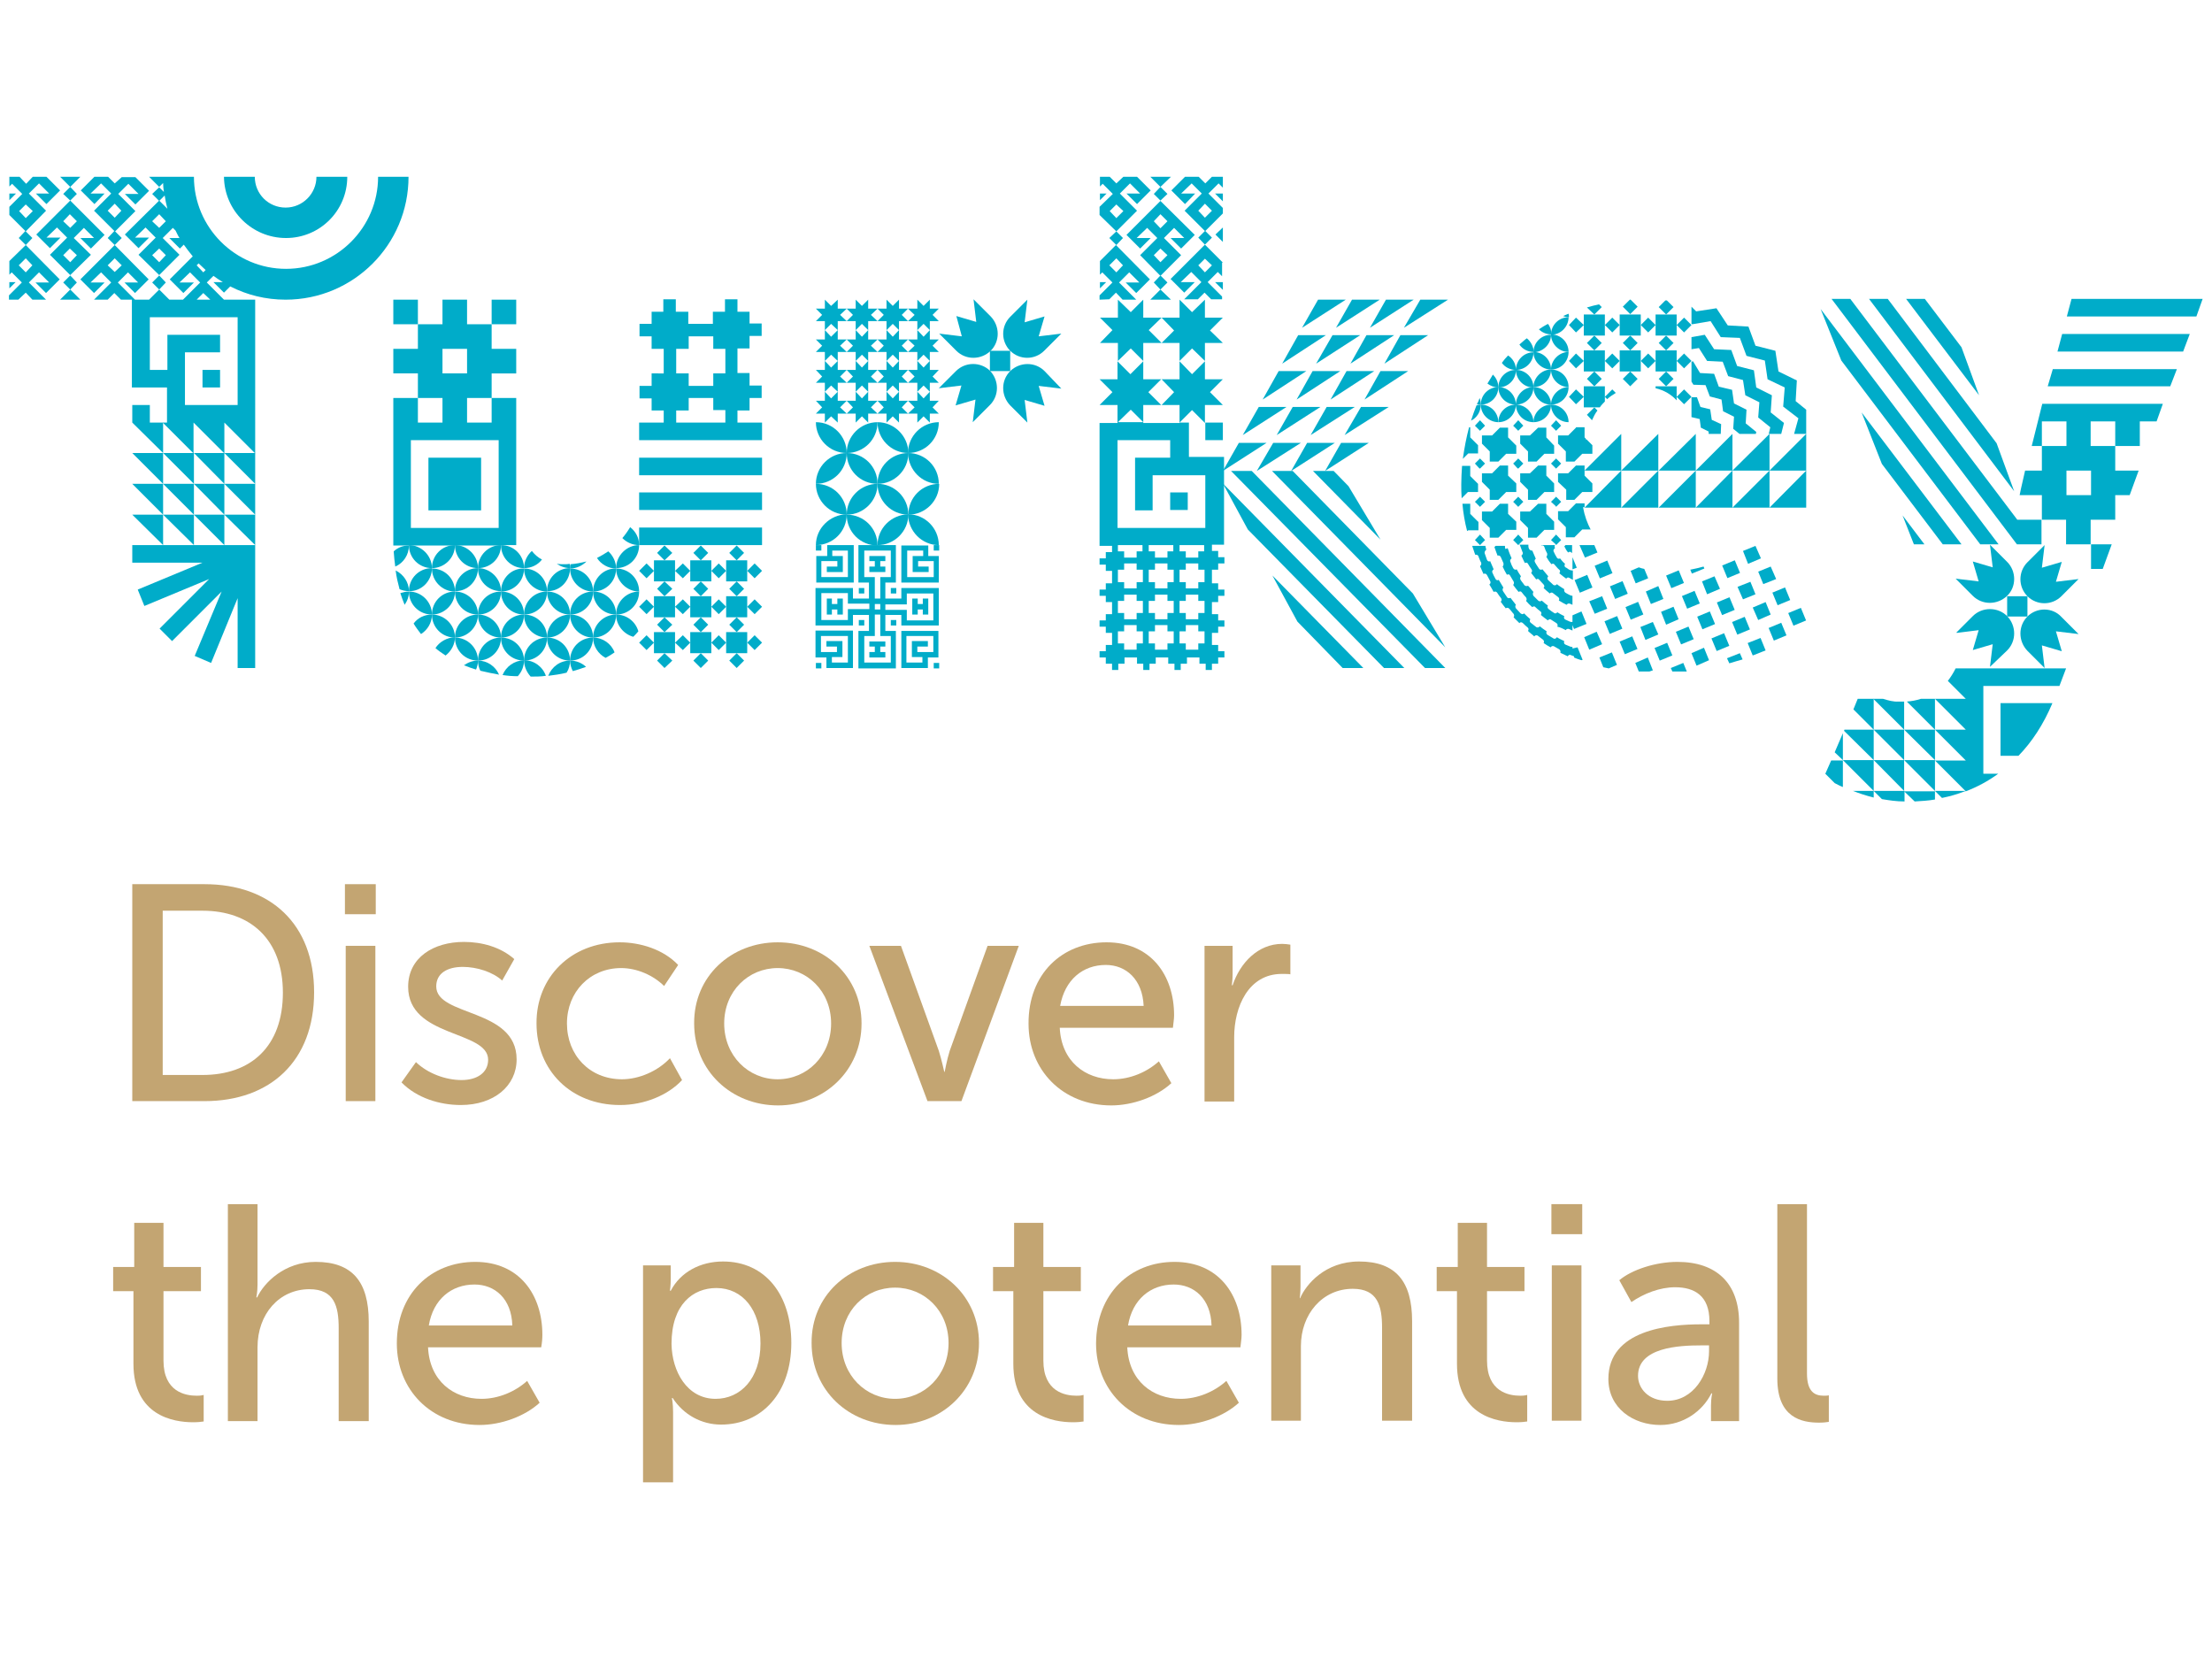 <?xml version="1.0" encoding="utf-8"?>
<!-- Generator: Adobe Illustrator 19.2.0, SVG Export Plug-In . SVG Version: 6.00 Build 0)  -->
<svg version="1.1" id="Logotype" xmlns="http://www.w3.org/2000/svg" xmlns:xlink="http://www.w3.org/1999/xlink" x="0px" y="0px"
	 viewBox="0 0 566.9 425.2" style="enable-background:new 0 0 566.9 425.2;" xml:space="preserve">
<style type="text/css">
	.st0{fill:#C3A572;}
	.st1{fill:#00ACC9;}
</style>
<g>
	<g>
		<path class="st0" d="M51.9,275.5c12.4,0,20.6-7.3,20.6-21.1c0-13.6-8.3-21-20.6-21H41.7v42.1H51.9z M33.9,226.6h18.5
			c16.9,0,28.1,10.2,28.1,27.7c0,17.6-11.2,27.9-28.1,27.9H33.9V226.6z"/>
	</g>
	<path class="st0" d="M88.6,242.4h7.6v39.8h-7.6V242.4z M88.4,226.6h7.9v7.7h-7.9V226.6z"/>
	<g>
		<path class="st0" d="M106.6,272.2c3,2.9,7.6,4.6,11.7,4.6c4,0,6.8-1.9,6.8-5.2c0-7.6-20.5-5.6-20.5-18.7c0-7.5,6.5-11.5,14.3-11.5
			c4.6,0,9.4,1.3,12.9,4.4l-3.1,5.5c-2.4-2.2-6.5-3.5-10.1-3.5c-3.9,0-6.8,1.6-6.8,5c0,7.8,20.6,5.5,20.6,18.7
			c0,6.8-5.8,11.7-14.3,11.7c-5.4,0-11.3-1.8-15.2-5.8L106.6,272.2z"/>
		<path class="st0" d="M158.8,241.5c5.3,0,11.2,1.8,15,5.8l-3.6,5.4c-2.7-2.7-6.9-4.6-11-4.6c-8,0-13.9,6.1-13.9,14.2
			c0,8.1,5.8,14.3,14.1,14.3c4.4,0,9.2-2.1,12.3-5.4l3.1,5.6c-3.6,3.9-9.7,6.4-15.9,6.4c-12.6,0-21.4-8.9-21.4-20.9
			C137.4,250.5,146.3,241.5,158.8,241.5"/>
		<path class="st0" d="M199.3,276.6c7.5,0,13.7-6,13.7-14.3c0-8.3-6.2-14.2-13.7-14.2c-7.5,0-13.7,5.9-13.7,14.2
			C185.6,270.6,191.8,276.6,199.3,276.6 M199.3,241.5c11.9,0,21.5,8.7,21.5,20.8c0,12.1-9.6,21-21.4,21c-11.9,0-21.5-8.8-21.5-21
			C177.8,250.2,187.4,241.5,199.3,241.5"/>
		<path class="st0" d="M222.8,242.4h8.1l9.7,26.9c0.7,2.2,1.4,5.4,1.4,5.4h0.1c0,0,0.6-3.2,1.3-5.4l9.7-26.9h8l-14.7,39.8h-8.7
			L222.8,242.4z"/>
		<path class="st0" d="M293.1,257.8c-0.3-6.8-4.5-10.5-9.7-10.5c-5.9,0-10.5,3.8-11.7,10.5H293.1z M283.6,241.5
			c11.3,0,17.3,8.4,17.3,18.7c0,1-0.2,2.1-0.3,3.2h-29c0.4,8.6,6.5,13.2,13.7,13.2c4.3,0,8.6-1.8,11.7-4.6l3.2,5.6
			c-3.8,3.5-9.9,5.7-15.4,5.7c-12.5,0-21.2-9.1-21.2-20.9C263.5,249.6,272.2,241.5,283.6,241.5"/>
		<path class="st0" d="M308.5,242.4h7.4v7.2c0,1.6-0.2,2.9-0.2,2.9h0.2c1.9-5.7,6.5-10.6,12.7-10.6c0.7,0,1.4,0.1,2.1,0.2v7.6
			c-0.3-0.1-1.4-0.1-2.2-0.1c-8.6,0-12.2,8.5-12.2,16.2v16.5h-7.6V242.4z"/>
		<path class="st0" d="M34.2,330.9H29v-6.2h5.4v-11.3h7.5v11.3h9.6v6.2h-9.6v17.8c0,8,5.6,9,8.5,9c0.6,0,1,0,1.8-0.2v6.8
			c-0.6,0.1-1.5,0.2-2.7,0.2c-5.1,0-15.3-1.7-15.3-15V330.9z"/>
		<path class="st0" d="M58.4,308.6h7.6v20.6c0,1.9-0.3,3.3-0.3,3.3h0.2c1.8-3.8,7-9.1,15-9.1c9.4,0,13.6,5.1,13.6,15.3v25.5h-7.7
			v-23.8c0-5.6-1.1-10-7.5-10c-7.7,0-13.3,6.3-13.3,14.9v18.9h-7.6V308.6z"/>
		<path class="st0" d="M131.3,339.7c-0.2-6.9-4.5-10.5-9.7-10.5c-5.9,0-10.6,3.8-11.7,10.5H131.3z M121.8,323.4
			c11.3,0,17.2,8.4,17.2,18.7c0,1-0.1,2.1-0.3,3.2h-29c0.4,8.6,6.5,13.2,13.7,13.2c4.3,0,8.6-1.8,11.7-4.6l3.2,5.6
			c-3.8,3.5-9.9,5.7-15.4,5.7c-12.5,0-21.2-9.1-21.2-20.9C101.7,331.6,110.4,323.4,121.8,323.4"/>
		<path class="st0" d="M183.4,358.5c6.3,0,11.5-5.1,11.5-14.2c0-8.6-4.6-14.2-11.3-14.2c-6,0-11.5,4.2-11.5,14.3
			C172.2,351.5,176.1,358.5,183.4,358.5 M164.8,324.3h7.1v3.5c0,1.7-0.2,3-0.2,3h0.2c2.5-4.8,7.6-7.5,13.4-7.5
			c10.8,0,17.5,8.5,17.5,20.9c0,12.7-7.5,20.9-18,20.9c-5,0-9.6-2.5-12.4-6.8h-0.2c0,0,0.3,1.4,0.3,3.5v18.1h-7.7V324.3z"/>
		<path class="st0" d="M229.4,358.5c7.5,0,13.7-6,13.7-14.3c0-8.3-6.2-14.2-13.7-14.2c-7.6,0-13.7,5.9-13.7,14.2
			C215.7,352.5,221.9,358.5,229.4,358.5 M229.4,323.4c11.9,0,21.5,8.8,21.5,20.8c0,12.1-9.6,21-21.4,21c-11.9,0-21.5-8.8-21.5-21
			C207.9,332.1,217.5,323.4,229.4,323.4"/>
		<path class="st0" d="M259.7,330.9h-5.2v-6.2h5.4v-11.3h7.5v11.3h9.6v6.2h-9.6v17.8c0,8,5.6,9,8.5,9c0.6,0,1,0,1.8-0.2v6.8
			c-0.6,0.1-1.5,0.2-2.7,0.2c-5.1,0-15.3-1.7-15.3-15V330.9z"/>
		<path class="st0" d="M310.5,339.7c-0.2-6.9-4.5-10.5-9.7-10.5c-5.9,0-10.6,3.8-11.7,10.5H310.5z M301,323.4
			c11.3,0,17.2,8.4,17.2,18.7c0,1-0.2,2.1-0.3,3.2h-29c0.4,8.6,6.5,13.2,13.7,13.2c4.3,0,8.6-1.8,11.7-4.6l3.2,5.6
			c-3.8,3.5-9.9,5.7-15.4,5.7c-12.5,0-21.2-9.1-21.2-20.9C281,331.6,289.6,323.4,301,323.4"/>
		<path class="st0" d="M325.9,324.3h7.4v5.4c0,1.7-0.2,3-0.2,3h0.1c1.5-3.5,6.4-9.4,15.1-9.4c9.4,0,13.6,5.1,13.6,15.3v25.5h-7.7
			v-23.8c0-5.6-1.1-10-7.5-10c-7.8,0-13.3,6.5-13.3,14.7v19.1h-7.6V324.3z"/>
		<path class="st0" d="M373.4,330.9h-5.2v-6.2h5.4v-11.3h7.5v11.3h9.6v6.2h-9.6v17.8c0,8,5.6,9,8.5,9c0.5,0,1,0,1.8-0.2v6.8
			c-0.6,0.1-1.5,0.2-2.7,0.2c-5.1,0-15.3-1.7-15.3-15V330.9z"/>
	</g>
	<path class="st0" d="M397.7,324.3h7.6v39.8h-7.6V324.3z M397.6,308.6h7.9v7.7h-7.9V308.6z"/>
	<g>
		<path class="st0" d="M427.3,359c6.7,0,10.7-6.8,10.7-12.7v-1.5h-2c-5.7,0-16.2,0.5-16.2,7.8C419.8,355.8,422.4,359,427.3,359
			 M436,339.4h2.1v-0.8c0-6.5-3.8-8.7-8.8-8.7c-3.9,0-8,1.6-11.2,3.8l-3.1-5.6c3.2-2.7,9.3-4.7,14.9-4.7c10,0,15.8,5.5,15.8,15.6
			v25.2h-7.2v-4c0-1.8,0.3-3.1,0.3-3.1h-0.2c-2.3,4.6-7.2,8.1-13.1,8.1c-6.9,0-13.3-4.3-13.3-11.8
			C412.2,340.8,427.7,339.4,436,339.4"/>
		<path class="st0" d="M455.5,308.6h7.6v43.4c0,4.7,2,5.7,4.3,5.7c0.3,0,0.9,0,1.3-0.1v6.8c-0.6,0.1-1.4,0.2-2.5,0.2
			c-4.4,0-10.7-1.2-10.7-11.3V308.6z"/>
	</g>
</g>
<g>
	<polygon class="st1" points="511.7,113.6 483.8,76.6 479,76.6 516.2,125.9 	"/>
	<polygon class="st1" points="502.7,89 493.3,76.6 488.5,76.6 507.2,101.3 	"/>
	<polygon class="st1" points="530.9,76.6 529.7,81.1 562.9,81.1 564.5,76.6 	"/>
	<polygon class="st1" points="498.1,76.6 498.2,76.8 498.1,76.6 	"/>
	<g>
		<path class="st1" d="M535.9,126.9h-6.3v-6.3h6.3V126.9z M520.7,114.3h2.6V108h6.3v6.3h-6.3v6.3H519c-0.4,1.9-1,4.2-1.4,6.3h5.7
			v6.3H517l-42.8-56.6h0l0,0h-4.8l47.5,62.9h4.2h2.1v-6.3h6.3v6.3h6.3v-6.3h6.3v-6.3h3.7l2.3-6.3h-6v-6.3h-6.3V108h6.3v6.3h6.3V108
			h4.3l1.6-4.5h-30.9L520.7,114.3z"/>
	</g>
	<polygon class="st1" points="524.8,99 556.2,99 557.9,94.6 526.1,94.6 	"/>
	<polygon class="st1" points="535.9,145.8 538.9,145.8 541.2,139.5 535.9,139.5 	"/>
	<polygon class="st1" points="527.3,90.1 559.5,90.1 561.2,85.6 528.5,85.6 	"/>
	<g>
		<path class="st1" d="M528.4,144l-5.1,1.5l0.7-5.8l-4.4,4.4c-2.4,2.4-2.4,6.3,0,8.7h-5.2v5.2h5.2v-5.2c2.4,2.4,6.3,2.4,8.7,0
			l4.4-4.4l-5.8,0.7L528.4,144z"/>
	</g>
	<polygon class="st1" points="495.9,202.7 495.9,194.8 488,194.8 	"/>
	<g>
		<path class="st1" d="M490.7,205.4c1.7-0.1,3.5-0.2,5.2-0.5v-2.1H488L490.7,205.4z"/>
	</g>
	<polygon class="st1" points="488,187 495.9,194.8 495.9,187 	"/>
	<g>
		<path class="st1" d="M519.6,158c-2.4,2.4-2.4,6.3,0,8.8l4.4,4.4l-0.7-5.8l5.1,1.5l-1.5-5.1l5.8,0.7l-4.4-4.4
			C526,155.6,522,155.6,519.6,158"/>
		<path class="st1" d="M499.2,174.5l4.6,4.6v0h-7.9l7.9,7.9l0,0h-7.9l7.9,7.9h-7.9l7.9,7.9c2.9-1.1,5.7-2.6,8.3-4.5h-3.8v-22.5h19.5
			l1.7-4.5h-28.3C500.6,172.5,499.9,173.6,499.2,174.5"/>
		<path class="st1" d="M488.7,179.8l7.2,7.2v-7.9h-3.6C491.1,179.5,489.9,179.7,488.7,179.8"/>
		<path class="st1" d="M503.8,202.7h-7.9l1.8,1.8C499.7,204.1,501.8,203.5,503.8,202.7"/>
	</g>
	<polygon class="st1" points="488,202.7 488,194.8 480.2,194.8 	"/>
	<polygon class="st1" points="507.5,139.5 512.2,139.5 466.6,79.2 466.6,79.2 471.9,92.4 	"/>
	<g>
		<path class="st1" d="M514.4,166.7c2.4-2.4,2.4-6.3,0-8.8c-2.4-2.4-6.4-2.4-8.8,0l-4.2,4.2l0.1,0.1l5.6-0.7l-1.5,5.1l5.1-1.5
			l-0.7,5.8L514.4,166.7z"/>
	</g>
	<polygon class="st1" points="502.7,139.5 477.1,105.7 482.3,118.9 497.9,139.5 	"/>
	<g>
		<path class="st1" d="M482.3,204.8c1.8,0.3,3.7,0.6,5.8,0.6v-2.7h-7.9L482.3,204.8z"/>
		<path class="st1" d="M514.4,144l-4.4-4.4l0.7,5.8l-5.1-1.5l1.5,5.1l-5.9-0.7l4.4,4.4c2.4,2.4,6.3,2.4,8.8,0
			C516.8,150.4,516.8,146.4,514.4,144"/>
		<path class="st1" d="M482.6,179.1h-2.5l7.9,7.9v-7.2c-0.5,0-0.9,0-1.4,0C485.3,179.9,483.9,179.5,482.6,179.1"/>
	</g>
	<polygon class="st1" points="488,194.8 488,187 480.2,187 	"/>
	<polygon class="st1" points="472.6,187.3 480.2,194.8 480.2,187 472.7,187 	"/>
	<polygon class="st1" points="475,181.8 480.2,187 480.2,179.1 476.1,179.1 	"/>
	<polygon class="st1" points="493.2,139.5 487.6,132.1 490.5,139.5 	"/>
	<g>
		<path class="st1" d="M512.8,193.7h4.5c3.4-3.5,6.4-8,8.7-13.5h-13.3V193.7z"/>
		<path class="st1" d="M480.2,204.4v-1.7h-5.3C476.4,203.3,478.2,203.9,480.2,204.4"/>
		<path class="st1" d="M467.8,198.3l2.4,2.4c0.6,0.3,1.3,0.7,2.1,1v-6.8h-3L467.8,198.3z"/>
	</g>
	<polygon class="st1" points="480.2,202.7 480.2,194.8 472.3,194.8 	"/>
	<polygon class="st1" points="470.2,192.8 472.3,194.8 472.3,187.9 	"/>
	<g>
		<path class="st1" d="M378.5,103.6c0.3,0.1,0.7,0.1,1,0.1c0-0.6-0.1-1.2-0.3-1.7C379,102.6,378.8,103.1,378.5,103.6"/>
		<path class="st1" d="M384,99.2c-2.5,0-4.5,2-4.5,4.5C382,103.7,384,101.7,384,99.2"/>
		<path class="st1" d="M384,108.2c0-2.5-2-4.5-4.5-4.5C379.5,106.2,381.6,108.2,384,108.2"/>
		<path class="st1" d="M391.3,86.7c-0.7,0.5-1.3,1.1-1.9,1.6c0.8,1.2,2.2,1.9,3.7,1.9C393,88.8,392.3,87.5,391.3,86.7"/>
		<path class="st1" d="M388.5,103.7L388.5,103.7c-2.5,0-4.5,2-4.5,4.5c2.5,0,4.4-2,4.5-4.4c0.1,2.4,2,4.4,4.5,4.4
			C393,105.8,391,103.7,388.5,103.7c2.5,0,4.5-2,4.5-4.5c-2.5,0-4.4,2-4.5,4.4c-0.1-2.4-2-4.4-4.5-4.4
			C384,101.7,386,103.7,388.5,103.7"/>
		<path class="st1" d="M381.2,98.3c0.8,0.6,1.8,1,2.8,1c0-1.3-0.5-2.4-1.4-3.3C382.2,96.7,381.7,97.5,381.2,98.3"/>
	</g>
	<polygon class="st1" points="331.3,104.3 327.2,111.5 338.4,104.3 	"/>
	<polygon class="st1" points="322.1,120.7 333.4,113.5 326.3,113.5 	"/>
	<g>
		<path class="st1" d="M394.4,84.4c0.8,0.8,1.9,1.3,3.2,1.3c0-1-0.3-2-0.9-2.7C395.8,83.5,395.1,83.9,394.4,84.4"/>
		<path class="st1" d="M379.5,103.7c-0.4,0-0.8,0.1-1.1,0.2c-0.5,1.3-1,2.6-1.4,3.9C378.5,107.1,379.5,105.5,379.5,103.7"/>
	</g>
	<polygon class="st1" points="350.2,85.9 346.1,93.2 357.3,85.9 	"/>
	<polygon class="st1" points="362.3,76.8 355.2,76.8 351.1,84 	"/>
	<g>
		<path class="st1" d="M378.8,116.3v-2.2l-2-2v-2.6h-0.3c-0.7,2.6-1.2,5.3-1.6,8.1l1.4-1.4H378.8z"/>
		<path class="st1" d="M388.5,94.9c0.1,2.4,2,4.4,4.5,4.4c0-2.5-2-4.5-4.5-4.5l0,0c2.5,0,4.5-2,4.5-4.5c-2.5,0-4.4,2-4.5,4.4
			c0-1.5-0.8-2.8-2-3.6c-0.6,0.6-1.1,1.2-1.6,1.9c0.8,1.1,2.1,1.8,3.6,1.8l0,0c-2.5,0-4.5,2-4.5,4.5
			C386.5,99.3,388.5,97.3,388.5,94.9"/>
		<path class="st1" d="M400.6,81c0.5,0.2,1,0.3,1.5,0.3c0-0.3,0-0.6-0.1-0.9C401.5,80.6,401,80.8,400.6,81"/>
		<path class="st1" d="M402,90.2c0-2.5-2-4.5-4.5-4.5C397.5,88.2,399.6,90.2,402,90.2"/>
		<path class="st1" d="M393,99.2c2.5,0,4.5-2,4.5-4.5C395.1,94.7,393,96.8,393,99.2"/>
		<path class="st1" d="M397.5,94.7c2.5,0,4.5-2,4.5-4.5C399.6,90.2,397.5,92.3,397.5,94.7"/>
		<path class="st1" d="M397.5,94.7c0-2.5-2-4.5-4.5-4.5C393,92.7,395.1,94.7,397.5,94.7"/>
	</g>
	<polygon class="st1" points="341,102.4 352.2,95.1 345.1,95.1 	"/>
	<g>
		<path class="st1" d="M402,99.2c0-2.5-2-4.5-4.5-4.5C397.5,97.2,399.6,99.2,402,99.2"/>
		<path class="st1" d="M397.5,103.7c2.5,0,4.5-2,4.5-4.5C399.6,99.2,397.5,101.3,397.5,103.7"/>
		<path class="st1" d="M402,108.2c0-2.5-2-4.5-4.5-4.5C397.5,106.2,399.6,108.2,402,108.2"/>
		<path class="st1" d="M402,81.3c-2.5,0-4.5,2-4.5,4.5C400,85.8,402,83.7,402,81.3"/>
		<path class="st1" d="M397.5,85.8c-2.5,0-4.5,2-4.5,4.5C395.5,90.2,397.5,88.2,397.5,85.8"/>
		<path class="st1" d="M393,99.2c0,2.5,2,4.5,4.5,4.5C397.5,101.3,395.5,99.2,393,99.2"/>
		<path class="st1" d="M393,108.2c2.5,0,4.5-2,4.5-4.5C395.1,103.7,393,105.8,393,108.2"/>
	</g>
	<path class="st1" d="M31.1,54l-1.7,1.8L27.6,54l1.8-1.8L31.1,54z M26.8,49.6h-3.6l2.7-2.6l2.6,2.6L24.1,54l5.2,5.2L27.6,61l1.8,1.8
		l1.8-1.8l-1.7-1.7l5.2-5.2l-4.4-4.4l2.6-2.6l2.6,2.6h-3.5l2.7,2.7l3.5-3.5l-3.5-3.5h-3.5L29.4,47l-1.7-1.7h-3.5l-3.5,3.5l3.5,3.5
		L26.8,49.6z"/>
	<polygon class="st1" points="41.8,131.9 49.7,139.7 49.7,131.9 	"/>
	<polygon class="st1" points="2.4,49.6 2.4,51.3 4.1,49.6 	"/>
	<polygon class="st1" points="2.4,72.3 2.4,73.9 4,72.3 	"/>
	<g>
		<path class="st1" d="M73.3,61C82,61,89,54,89,45.3h-7.9c0,4.3-3.5,7.9-7.9,7.9c-4.4,0-7.9-3.5-7.9-7.9h-7.9
			C57.5,54,64.6,61,73.3,61"/>
	</g>
	<polygon class="st1" points="49.7,131.9 57.5,139.7 57.5,131.9 	"/>
	<path class="st1" d="M4.8,68l1.8-1.8L8.3,68l-1.7,1.8L4.8,68z M2.4,66.9v3.5l0.6-0.6l2.6,2.6l-3.3,3.3v1.1h2.4l0,0L6.6,75l1.7,1.8
		l0,0h3.5l0,0l-4.4-4.4l2.6-2.6l2.6,2.6H9.1l2.7,2.7l3.5-3.5l-8.7-8.8L2.4,66.9z"/>
	<polygon class="st1" points="49.7,139.7 41.8,139.7 33.9,139.7 33.9,144.2 51.9,144.2 35.3,151.1 37,155.3 53.6,148.4 40.9,161.1 
		44.1,164.3 56.8,151.6 49.9,168.1 54.1,169.9 60.9,153.3 60.9,171.2 65.4,171.2 65.4,139.7 57.5,139.7 	"/>
	<polygon class="st1" points="41.8,124 49.7,131.9 49.7,124 	"/>
	<polygon class="st1" points="49.7,124 57.5,131.9 57.5,124 	"/>
	<g>
		<path class="st1" d="M246.5,86.2l-5.8-0.7l4.4,4.4c2.4,2.4,6.3,2.4,8.8,0c2.4-2.4,2.4-6.3,0-8.8l-4.4-4.4l0.7,5.8l-5.1-1.5
			L246.5,86.2z"/>
	</g>
	<polygon class="st1" points="33.9,131.9 41.8,139.7 41.8,131.9 	"/>
	<path class="st1" d="M16.2,65.4l1.7-1.7l1.8,1.7L18,67.2L16.2,65.4z M16.2,56.7l1.7-1.8l1.8,1.8L18,58.4L16.2,56.7z M18.9,61
		l2.6-2.6l2.6,2.6h-3.5l2.7,2.7l3.5-3.5L18,51.4l-8.7,8.7l3.5,3.5l2.7-2.7h-3.6l2.7-2.6l2.6,2.6l-4.4,4.4l5.2,5.2l5.3-5.2L18.9,61z"
		/>
	<polygon class="st1" points="18,70.6 16.2,72.4 18,74.2 19.7,72.4 	"/>
	<polygon class="st1" points="33.9,124 41.8,131.9 41.8,124 	"/>
	<polygon class="st1" points="18,47.9 16.2,49.7 18,51.4 19.7,49.7 	"/>
	<polygon class="st1" points="15.4,76.8 20.6,76.8 18,74.2 	"/>
	<path class="st1" d="M4.9,54.1l1.7-1.7l1.8,1.7l-1.8,1.8L4.9,54.1z M8.4,45.3L8.4,45.3l-1.7,1.8l-1.7-1.8l0,0H2.4v2.5l0.7-0.7
		l2.6,2.6L2.4,53v2.1l4.1,4.1L4.8,61l1.8,1.8L8.3,61l-1.7-1.7l5.2-5.3l-4.4-4.4l2.6-2.6l2.6,2.6H9.2l2.7,2.7l3.5-3.5l-3.5-3.5H8.4z"
		/>
	<polygon class="st1" points="15.4,45.3 18,47.9 20.6,45.3 	"/>
	<polygon class="st1" points="358.9,85.9 354.8,93.2 366,85.9 	"/>
	<polygon class="st1" points="348.8,104.3 344.6,111.5 355.9,104.3 	"/>
	<polygon class="st1" points="353.8,95.1 349.7,102.4 360.9,95.1 	"/>
	<polygon class="st1" points="337.3,93.2 348.6,85.9 341.5,85.9 	"/>
	<polygon class="st1" points="353.6,76.8 346.5,76.8 342.4,84 	"/>
	<polygon class="st1" points="343.7,113.5 339.6,120.7 350.8,113.5 	"/>
	<polygon class="st1" points="353.8,138.3 345.6,124.6 341.8,120.7 339.6,120.7 336.5,120.7 	"/>
	<polygon class="st1" points="332.3,102.4 343.5,95.1 336.4,95.1 	"/>
	<polygon class="st1" points="340,104.3 335.9,111.5 347.2,104.3 	"/>
	<polygon class="st1" points="327.7,95.1 323.6,102.4 334.8,95.1 	"/>
	<polygon class="st1" points="41.8,124 41.8,116.1 33.9,116.1 	"/>
	<polygon class="st1" points="322.6,104.3 318.5,111.5 329.7,104.3 	"/>
	<polygon class="st1" points="65.4,131.9 65.4,124 57.5,124 	"/>
	<g>
		<path class="st1" d="M405.9,101.7v2.7h2.7h1.4c0.4-0.6,0.9-1.1,1.3-1.5v-1.2V99h-2.7h-2.7V101.7z"/>
	</g>
	<polygon class="st1" points="65.4,139.7 65.4,131.9 57.5,131.9 	"/>
	<polygon class="st1" points="337.8,76.8 333.7,84 344.9,76.8 	"/>
	<polygon class="st1" points="332.7,85.9 328.6,93.2 339.8,85.9 	"/>
	<polygon class="st1" points="38.4,108.3 38.4,103.8 33.9,103.8 33.9,108.3 33.9,108.3 41.8,116.1 41.8,108.3 	"/>
	<polygon class="st1" points="462.9,120.6 453.5,130.1 462.9,130.1 	"/>
	<g>
		<path class="st1" d="M433.6,147l3.2-1.3l-0.2-0.5c-1.1,0.3-2.3,0.6-3.4,0.8L433.6,147z"/>
	</g>
	
		<rect x="409.3" y="144.1" transform="matrix(0.924 -0.382 0.382 0.924 -24.555 168.2)" class="st1" width="3.5" height="3.5"/>
	<polygon class="st1" points="379.3,107.7 379.3,107.7 378,109.1 379.3,110.4 379.3,110.4 380.6,109.1 379.3,107.7 	"/>
	<polygon class="st1" points="409.4,141.6 408.6,139.7 404.8,139.7 406.2,142.9 	"/>
	<polygon class="st1" points="389.1,107.7 389.1,107.7 387.8,109.1 389.1,110.4 389.1,110.4 390.4,109.1 389.1,107.7 	"/>
	<polygon class="st1" points="387.8,138.4 387.8,138.4 388.9,139.5 389.1,139.7 389.1,139.7 389.1,139.7 389.1,139.7 390.4,138.4 
		390.4,138.4 390.4,138.4 389.1,137 389.1,137 389.1,137 389.1,137 387.8,138.4 	"/>
	<g>
		<path class="st1" d="M403,146.2C403,146.2,403,146.2,403,146.2c-0.4,0-0.7-0.1-1-0.3c-0.3-0.2-0.5-0.4-0.8-0.5
			c-0.3-0.2-0.3-0.6-0.1-0.9c0,0,0,0,0,0c-0.5-0.4-0.9-0.9-1.3-1.4c0,0,0,0,0,0c-0.1,0.1-0.2,0.1-0.3,0.1c-0.2,0-0.4-0.1-0.5-0.3
			c-0.3-0.5-0.6-1-0.8-1.5c-0.2-0.3,0-0.7,0.3-0.9c0,0,0,0,0,0c0,0,0,0,0-0.1c-0.1-0.2-0.1-0.5,0-0.7h-3.5c0,0,0,0.1,0,0.1
			c0.3-0.1,0.7,0,0.8,0.4c0.2,0.6,0.4,1.1,0.7,1.6c0.1,0.3,0,0.7-0.2,0.9c0.4,0.7,0.8,1.3,1.3,1.9c0.3-0.2,0.6-0.2,0.8,0.1
			c0.4,0.4,0.7,0.9,1.2,1.3c0.3,0.2,0.3,0.7,0,0.9c0.6,0.5,1.2,1,1.8,1.4c0.2-0.3,0.5-0.4,0.8-0.2c0.3,0.2,0.6,0.3,0.9,0.5V146.2z"
			/>
	</g>
	<polygon class="st1" points="378,118.8 378,118.8 379.1,120 379.3,120.1 379.3,120.1 379.3,120.1 380.6,118.8 380.6,118.8 
		379.3,117.5 379.3,117.5 379.3,117.5 	"/>
	<g>
		<path class="st1" d="M407.7,135.8c-0.9-1.7-1.6-3.6-2-5.8h0.4v-1h-2.2l-2,2h-2.6v2.1l2,2v2.6h2.2l2-2H407.7z"/>
	</g>
	<polygon class="st1" points="403,145.9 404.1,145.5 403,142.8 	"/>
	<g>
		<path class="st1" d="M403,139.7h-1.8c-0.1,0.1-0.2,0.3-0.3,0.3c0.3,0.6,0.6,1.2,1,1.6c0.2-0.2,0.6-0.3,0.8,0
			c0.1,0.1,0.1,0.1,0.2,0.1V139.7z"/>
	</g>
	<polygon class="st1" points="425,150.2 421.8,151.6 423.1,154.8 426.3,153.5 	"/>
	<polygon class="st1" points="389.1,129.9 389.1,129.9 389.1,129.9 389.1,129.9 390.4,128.6 390.4,128.6 390.4,128.6 389.1,127.3 
		389.1,127.3 389.1,127.3 389.1,127.3 387.8,128.6 387.8,128.6 388.9,129.7 	"/>
	<polygon class="st1" points="425,162.6 423.6,159.4 420.4,160.7 421.7,164 	"/>
	
		<rect x="417" y="154.7" transform="matrix(0.924 -0.383 0.383 0.924 -27.97 172.353)" class="st1" width="3.5" height="3.5"/>
	<polygon class="st1" points="444.4,103.4 443.9,99.9 440.5,99.1 439.3,95.8 435.7,95.6 433.9,92.6 433.5,92.7 433.5,97.8 434,98.6 
		437.1,98.7 438.2,101.6 441.2,102.4 441.6,105.4 444.4,106.8 444.2,109.9 445.8,111.2 450,111.2 450.1,110.7 447.4,108.5 
		447.6,105 	"/>
	<polygon class="st1" points="444,120.6 434.6,130.1 444,130.1 	"/>
	
		<rect x="411.8" y="158.6" transform="matrix(0.924 -0.382 0.382 0.924 -29.879 169.987)" class="st1" width="3.5" height="3.5"/>
	<rect x="404" y="148" transform="matrix(0.924 -0.383 0.383 0.924 -26.436 166.646)" class="st1" width="3.5" height="3.5"/>
	<polygon class="st1" points="378,138.4 378,138.4 379.1,139.5 379.3,139.7 379.3,139.7 379.3,139.7 380.6,138.4 380.6,138.4 
		379.3,137 379.3,137 379.3,137 379.3,137 378,138.4 	"/>
	<polygon class="st1" points="411.9,156 410.6,152.8 407.3,154.1 408.7,157.3 	"/>
	
		<rect x="413.2" y="149.4" transform="matrix(0.924 -0.382 0.382 0.924 -26.271 170.066)" class="st1" width="3.5" height="3.5"/>
	<polygon class="st1" points="378,128.6 378,128.6 379.1,129.7 379.3,129.9 379.3,129.9 379.3,129.9 380.6,128.6 380.6,128.6 
		379.3,127.3 379.3,127.3 379.3,127.3 379.3,127.3 378,128.6 	"/>
	<polygon class="st1" points="398.8,107.7 398.8,107.7 397.5,109.1 398.8,110.4 398.8,110.4 400.1,109.1 398.8,107.7 	"/>
	<polygon class="st1" points="394.2,109.6 392.1,111.6 389.6,111.6 389.6,113.7 391.6,115.7 391.6,118.3 393.8,118.3 395.8,116.3 
		398.3,116.3 398.3,114.2 396.3,112.1 396.3,109.6 	"/>
	<polygon class="st1" points="384,137.8 386,135.8 388.6,135.8 388.6,133.7 386.5,131.7 386.5,129.1 384.4,129.1 382.4,131.1 
		379.8,131.1 379.8,133.3 381.8,135.3 381.8,137.8 	"/>
	<polygon class="st1" points="402.1,101.7 403.9,103.6 405.9,101.7 403.9,99.8 	"/>
	<polygon class="st1" points="406.1,120.6 415.5,120.6 415.5,111.2 	"/>
	<g>
		<path class="st1" d="M403.9,109.6l-2,2h-2.6v2.1l2,2v2.6h2.2l2-2h2.6v-2.2l-1.5-1.5h-0.2c0-0.1,0-0.1,0-0.2l-0.3-0.3v-2.6H403.9z"
			/>
	</g>
	<polygon class="st1" points="425,111.2 415.5,120.6 425,120.6 	"/>
	<g>
		<path class="st1" d="M401.3,161.5c0.1-0.3,0.5-0.4,0.8-0.3c0.3,0.1,0.6,0.3,0.9,0.4v-1.4l0.4,1l3.2-1.3l-1.3-3.2l-2.3,1v1.7h0
			c-0.2,0-0.5,0-0.7-0.1c-0.4-0.2-0.7-0.3-1.1-0.5c-0.3-0.1-0.5-0.5-0.3-0.9c0,0,0,0,0,0c-0.6-0.3-1.2-0.6-1.8-1c0,0,0,0,0,0
			c-0.1,0.2-0.3,0.3-0.5,0.3c-0.1,0-0.2,0-0.3-0.1c-0.5-0.3-0.9-0.6-1.4-1c-0.3-0.2-0.4-0.6-0.2-0.9c0,0,0,0,0,0
			c-0.6-0.4-1.1-0.9-1.6-1.3c0,0,0,0,0,0c-0.1,0.2-0.3,0.2-0.5,0.2c-0.1,0-0.3-0.1-0.4-0.2c-0.4-0.4-0.8-0.8-1.2-1.2
			c-0.2-0.3-0.2-0.7,0-1c0,0,0,0,0,0c-0.5-0.5-0.9-1.1-1.4-1.6c0,0,0,0,0,0c-0.1,0.1-0.3,0.1-0.4,0.1c-0.2,0-0.3-0.1-0.5-0.2
			c-0.3-0.5-0.7-0.9-1-1.4c-0.2-0.3-0.1-0.7,0.1-0.9c0,0,0,0,0,0c-0.4-0.6-0.8-1.2-1.1-1.8c0,0,0,0,0,0c-0.1,0.1-0.2,0.1-0.3,0.1
			c-0.2,0-0.4-0.1-0.6-0.4c-0.3-0.5-0.5-1-0.7-1.6c-0.2-0.3,0-0.7,0.3-0.9c0,0,0,0,0,0c-0.4-0.9-0.7-1.7-1-2.6l0,0l-0.6,0.2
			c-0.1-0.3-0.1-0.5-0.1-0.7c0,0,0-0.1,0-0.1h-2.4c-0.1,0.1-0.2,0.2-0.3,0.3c0.3,0.8,0.5,1.5,0.8,2.2c0.3-0.1,0.6,0,0.8,0.3
			c0.2,0.5,0.5,1.1,0.7,1.6c0.1,0.3,0,0.7-0.2,0.9c0.3,0.7,0.7,1.4,1.1,2.1c0.3-0.2,0.7-0.1,0.8,0.2c0.3,0.5,0.6,1,0.9,1.5
			c0.2,0.3,0.1,0.7-0.1,0.9c0.4,0.6,0.9,1.2,1.4,1.8c0.3-0.2,0.6-0.2,0.8,0.1c0.4,0.5,0.7,0.9,1.1,1.3c0.2,0.3,0.2,0.7,0,0.9
			c0.5,0.6,1,1.1,1.6,1.6c0.2-0.2,0.6-0.3,0.8,0c0.4,0.4,0.9,0.8,1.3,1.1c0.3,0.2,0.3,0.6,0.1,0.9c0.6,0.5,1.1,0.9,1.8,1.4
			c0.2-0.3,0.6-0.4,0.8-0.2c0.5,0.3,0.9,0.6,1.4,0.9c0.3,0.2,0.4,0.6,0.2,0.9C400,160.8,400.7,161.2,401.3,161.5"/>
	</g>
	<polygon class="st1" points="389.1,117.5 389.1,117.5 389.1,117.5 389.1,117.5 387.8,118.8 387.8,118.8 387.8,118.8 388.9,120 
		389.1,120.1 389.1,120.1 389.1,120.1 390.4,118.8 390.4,118.8 390.4,118.8 	"/>
	<polygon class="st1" points="444,120.6 453.5,120.6 453.5,111.2 	"/>
	<polygon class="st1" points="438.4,82.3 441,86.4 445.9,86.6 447.6,91.2 452.3,92.4 453,97.2 457.4,99.3 457,104.2 460.9,107.2 
		459.8,111.2 462.9,111.2 462.9,105 460.2,102.8 460.5,97.5 455.8,95.2 455,89.9 449.9,88.6 448.1,83.7 442.8,83.4 439.9,79 
		434.7,79.8 433.5,78.6 433.5,83 433.7,83.1 	"/>
	<polygon class="st1" points="457.2,108.4 453.8,105.7 454.1,101.3 450.1,99.3 449.5,94.9 445.2,93.8 443.7,89.7 439.3,89.5 
		436.9,85.8 433.5,86.4 433.5,89.5 435.4,89.2 437.5,92.5 441.5,92.7 442.9,96.4 446.7,97.4 447.3,101.3 450.9,103.1 450.6,107 
		453.7,109.5 453.3,111.2 453.5,111.2 456.5,111.2 	"/>
	<polygon class="st1" points="462.9,120.6 462.9,111.2 453.5,120.6 	"/>
	<polygon class="st1" points="398.8,137 398.8,137 398.8,137 398.8,137 397.5,138.4 397.5,138.4 397.5,138.4 398.7,139.5 
		398.8,139.7 398.8,139.7 398.8,139.7 400.1,138.4 400.1,138.4 400.1,138.4 	"/>
	<polygon class="st1" points="406.1,130.1 415.5,130.1 415.5,120.6 	"/>
	<polygon class="st1" points="403.9,119.3 401.9,121.3 399.3,121.3 399.3,123.5 401.4,125.5 401.4,128.1 403.5,128.1 405.5,126.1 
		408.1,126.1 408.1,123.9 406.1,121.9 406.1,119.3 	"/>
	<polygon class="st1" points="393.8,137.8 395.8,135.8 398.3,135.8 398.3,133.7 396.3,131.7 396.3,129.1 394.2,129.1 392.1,131.1 
		389.6,131.1 389.6,133.3 391.6,135.3 391.6,137.8 	"/>
	<polygon class="st1" points="398.8,117.5 398.8,117.5 398.8,117.5 398.8,117.5 397.5,118.8 397.5,118.8 397.5,118.8 398.7,120 
		398.8,120.1 398.8,120.1 400.1,118.8 400.1,118.8 400.1,118.8 	"/>
	<polygon class="st1" points="398.8,127.3 398.8,127.3 398.8,127.3 398.8,127.3 397.5,128.6 397.5,128.6 398.7,129.7 398.8,129.9 
		398.8,129.9 398.8,129.9 400.1,128.6 400.1,128.6 400.1,128.6 	"/>
	<polygon class="st1" points="425,120.6 415.5,130.1 425,130.1 	"/>
	<g>
		<path class="st1" d="M417.9,146.3l1.3,3.2l3.2-1.3l-1-2.4c-0.5-0.1-0.9-0.2-1.4-0.4L417.9,146.3z"/>
	</g>
	<polygon class="st1" points="394.2,119.3 392.1,121.3 389.6,121.3 389.6,123.5 391.6,125.5 391.6,128.1 393.8,128.1 395.8,126.1 
		398.3,126.1 398.3,123.9 396.3,121.9 396.3,119.3 	"/>
	<g>
		<path class="st1" d="M401.5,155c0.2-0.3,0.5-0.4,0.8-0.3c0.2,0.1,0.5,0.2,0.7,0.3v-2.3H403c-0.2,0-0.5-0.1-0.7-0.2
			c-0.4-0.2-0.8-0.4-1.1-0.6c-0.3-0.2-0.4-0.6-0.3-0.9c0,0,0,0,0,0c-0.6-0.4-1.3-0.8-1.9-1.3c0,0,0,0,0,0c-0.1,0.2-0.3,0.3-0.5,0.3
			c-0.1,0-0.3,0-0.4-0.1c-0.4-0.4-0.9-0.8-1.3-1.2c-0.3-0.3-0.3-0.7,0-1c0,0,0,0,0,0c-0.5-0.6-1-1.2-1.5-1.8v0
			c-0.1,0.1-0.2,0.1-0.4,0.1c-0.2,0-0.4-0.1-0.5-0.3c-0.3-0.5-0.7-1-1-1.6c-0.2-0.3-0.1-0.7,0.2-0.9c0,0,0,0,0,0
			c-0.3-0.7-0.6-1.4-0.9-2.1c0,0,0,0,0,0c-0.1,0-0.1,0-0.2,0c-0.2,0-0.5-0.2-0.6-0.4l-0.1-0.2c-0.1-0.2-0.1-0.4-0.1-0.7
			c0-0.1,0-0.1,0-0.2h-2.3c0.1,0.1,0.2,0.2,0.2,0.3c0.2,0.5,0.4,1.1,0.6,1.6c0.2,0.3,0,0.7-0.3,0.9c0.3,0.7,0.6,1.3,0.9,1.9
			c0.3-0.2,0.7-0.1,0.8,0.2c0.3,0.5,0.6,1,0.9,1.4c0.2,0.3,0.2,0.7-0.1,0.9c0.4,0.6,0.9,1.1,1.3,1.7c0.3-0.2,0.6-0.2,0.8,0.1
			c0.4,0.4,0.7,0.8,1.1,1.2c0.2,0.2,0.3,0.6,0,0.9c0.5,0.5,1,0.9,1.6,1.4c0.2-0.3,0.6-0.3,0.8-0.1c0.4,0.3,0.9,0.7,1.3,1
			c0.3,0.2,0.4,0.6,0.2,0.9C400.3,154.4,400.9,154.7,401.5,155"/>
	</g>
	<polygon class="st1" points="384,128.1 386,126.1 388.6,126.1 388.6,123.9 386.5,121.9 386.5,119.3 384.4,119.3 382.4,121.3 
		379.8,121.3 379.8,123.5 381.8,125.5 381.8,128.1 	"/>
	<polygon class="st1" points="384.4,109.6 382.4,111.6 379.8,111.6 379.8,113.7 381.8,115.7 381.8,118.3 384,118.3 386,116.3 
		388.6,116.3 388.6,114.2 386.5,112.1 386.5,109.6 	"/>
	<polygon class="st1" points="417.8,99 419.7,97.1 417.8,95.2 415.9,97.1 	"/>
	<polygon class="st1" points="411.3,92.5 413.2,94.4 415.1,92.5 413.2,90.6 	"/>
	<polygon class="st1" points="417.8,86 415.9,87.9 417.8,89.8 419.7,87.9 	"/>
	<polygon class="st1" points="420.5,92.5 422.4,94.4 424.3,92.5 422.4,90.6 	"/>
	<polygon class="st1" points="424.3,92.5 424.3,95.2 427,95.2 429.7,95.2 429.7,92.5 429.7,89.8 427,89.8 424.3,89.8 	"/>
	<polygon class="st1" points="417.8,89.8 415.1,89.8 415.1,92.5 415.1,95.2 417.8,95.2 420.5,95.2 420.5,92.5 420.5,89.8 	"/>
	<polygon class="st1" points="427,99 428.9,97.1 427,95.2 425.1,97.1 	"/>
	<polygon class="st1" points="433.5,83.3 431.6,81.4 429.7,83.3 431.6,85.2 	"/>
	<polygon class="st1" points="433.5,92.5 431.6,90.6 429.7,92.5 431.6,94.4 	"/>
	<polygon class="st1" points="433.5,101.7 431.6,99.8 429.7,101.7 431.6,103.6 	"/>
	<g>
		<path class="st1" d="M424.3,99.5c2.2,0.5,4,1.6,5.4,3.1v-0.9V99H427h-2.7V99.5z"/>
	</g>
	<polygon class="st1" points="424.3,83.3 422.4,81.4 420.5,83.3 422.4,85.2 	"/>
	<polygon class="st1" points="408.6,95.2 406.7,97.1 408.6,99 410.5,97.1 	"/>
	<polygon class="st1" points="411.3,92.5 411.3,89.8 408.6,89.8 405.9,89.8 405.9,92.5 405.9,95.2 408.6,95.2 411.3,95.2 	"/>
	<g>
		<path class="st1" d="M408,107.7c0.4-0.9,0.8-1.7,1.4-2.5l-0.8-0.8l-1.9,1.9L408,107.7z"/>
	</g>
	<polygon class="st1" points="408.6,86 406.7,87.9 408.6,89.8 410.5,87.9 	"/>
	<polygon class="st1" points="427,89.8 428.9,87.9 427,86 425.1,87.9 	"/>
	<g>
		<path class="st1" d="M414.1,100.7l-0.9-0.9l-1.9,1.9l0.6,0.6C412.5,101.7,413.3,101.2,414.1,100.7"/>
	</g>
	<polygon class="st1" points="427,86 429.7,86 429.7,83.3 429.7,80.6 427,80.6 424.3,80.6 424.3,83.3 424.3,86 	"/>
	<g>
		<path class="st1" d="M427.2,77c-0.1,0-0.3,0-0.4,0l-1.7,1.7l1.9,1.9l1.9-1.9L427.2,77z"/>
	</g>
	<polygon class="st1" points="411.3,83.3 411.3,80.6 408.6,80.6 405.9,80.6 405.9,83.3 405.9,86 408.6,86 411.3,86 	"/>
	<polygon class="st1" points="415.1,83.3 413.2,81.4 411.3,83.3 413.2,85.2 	"/>
	
		<rect x="442" y="144.3" transform="matrix(0.924 -0.382 0.382 0.924 -22.164 180.439)" class="st1" width="3.5" height="3.5"/>
	<polygon class="st1" points="417.8,86 420.5,86 420.5,83.3 420.5,80.6 417.8,80.6 415.1,80.6 415.1,83.3 415.1,86 	"/>
	
		<rect x="430.1" y="161.3" transform="matrix(0.924 -0.382 0.382 0.924 -29.531 177.173)" class="st1" width="3.5" height="3.5"/>
	<polygon class="st1" points="430.2,158.7 428.9,155.5 425.7,156.8 427,160.1 	"/>
	
		<rect x="431.5" y="152.1" transform="matrix(0.924 -0.383 0.383 0.924 -25.908 177.487)" class="st1" width="3.5" height="3.5"/>
	
		<rect x="435.4" y="157.4" transform="matrix(0.924 -0.383 0.383 0.924 -27.628 179.363)" class="st1" width="3.5" height="3.5"/>
	<polygon class="st1" points="439.4,147.7 436.2,149 437.5,152.3 440.8,150.9 	"/>
	<polygon class="st1" points="444,120.6 444,111.2 434.6,120.6 	"/>
	<polygon class="st1" points="433.5,106.9 435.6,107.4 435.9,109.6 437.9,110.6 437.9,111.2 441,111.2 441.1,108.7 438.7,107.6 
		438.3,104.9 435.8,104.3 434.9,101.8 433.5,101.8 	"/>
	
		<rect x="427.6" y="146.9" transform="matrix(0.924 -0.382 0.382 0.924 -24.222 175.113)" class="st1" width="3.5" height="3.5"/>
	
		<rect x="440.6" y="153.5" transform="matrix(0.924 -0.382 0.382 0.924 -25.747 180.879)" class="st1" width="3.5" height="3.5"/>
	<polygon class="st1" points="434.6,120.6 434.6,111.2 425.1,120.6 	"/>
	<polygon class="st1" points="434.6,130.1 434.6,120.6 425.1,130.1 	"/>
	
		<rect x="444.5" y="158.8" transform="matrix(0.924 -0.382 0.382 0.924 -27.475 182.483)" class="st1" width="3.5" height="3.5"/>
	<polygon class="st1" points="65.4,124 65.4,116.1 57.5,116.1 	"/>
	<polygon class="st1" points="402.1,92.5 403.9,94.4 405.9,92.5 403.9,90.6 	"/>
	<polygon class="st1" points="402.1,83.3 403.9,85.2 405.9,83.3 403.9,81.4 	"/>
	<polygon class="st1" points="444,130.1 453.5,130.1 453.5,120.6 	"/>
	<g>
		<path class="st1" d="M409.8,78c-1,0.2-2.1,0.5-3.1,0.8l1.9,1.8l1.9-1.9L409.8,78z"/>
	</g>
	<polygon class="st1" points="453.8,145.2 450.6,146.5 451.9,149.7 455.2,148.4 	"/>
	<polygon class="st1" points="449.9,139.9 446.7,141.2 448,144.5 451.3,143.1 	"/>
	<polygon class="st1" points="448.6,149.1 445.3,150.4 446.7,153.6 449.9,152.3 	"/>
	<g>
		<path class="st1" d="M417.9,76.8c-0.1,0-0.1,0-0.2,0l-1.8,1.8l1.9,1.9l1.9-1.9L417.9,76.8z"/>
	</g>
	<polygon class="st1" points="453.8,157.5 452.5,154.3 449.2,155.7 450.6,158.9 	"/>
	<rect x="455" y="151" transform="matrix(0.924 -0.381 0.381 0.924 -23.715 185.709)" class="st1" width="3.5" height="3.5"/>
	<g>
		<path class="st1" d="M122.5,145.6c3.3,0,5.9-2.6,5.9-5.9C125.1,139.7,122.5,142.4,122.5,145.6"/>
		<path class="st1" d="M153,143c1,1.6,2.9,2.7,4.9,2.7c0-1.7-0.8-3.3-2-4.4C155,141.9,154,142.5,153,143"/>
		<path class="st1" d="M152,151.6c3.3,0,5.9-2.6,5.9-5.9C154.7,145.6,152,148.3,152,151.6"/>
		<path class="st1" d="M146.1,157.5c0,3.3,2.7,5.9,5.9,5.9C152,160.1,149.4,157.5,146.1,157.5"/>
	</g>
	<rect x="163.8" y="135.2" class="st1" width="31.5" height="4.5"/>
	<polygon class="st1" points="335,113.5 330.9,120.7 342.1,113.5 	"/>
	<g>
		<path class="st1" d="M161.5,135.1c-0.6,1-1.3,2-2,2.8c1.1,1.1,2.6,1.8,4.3,1.8C163.8,137.8,162.9,136.2,161.5,135.1"/>
	</g>
	<polygon class="st1" points="219.3,92.5 220.9,90.9 222.5,92.5 222.5,90.2 224.9,90.2 223.2,88.6 224.9,87 222.5,87 222.5,84.6 
		220.9,86.3 219.3,84.6 219.3,87 217,87 218.6,88.6 217,90.2 219.3,90.2 	"/>
	<g>
		<path class="st1" d="M163.8,151.6c0-3.3-2.6-5.9-5.9-5.9C157.9,148.9,160.6,151.6,163.8,151.6"/>
		<path class="st1" d="M152,163.4c3.3,0,5.9-2.6,5.9-5.9C154.7,157.5,152,160.1,152,163.4"/>
	</g>
	<polygon class="st1" points="331.3,120.7 330.8,120.7 326,120.7 370.4,165.9 362.1,152.1 	"/>
	<g>
		<path class="st1" d="M152,151.6c0,3.3,2.6,5.9,5.9,5.9C157.9,154.2,155.3,151.6,152,151.6"/>
		<path class="st1" d="M157.9,157.5c3.3,0,5.9-2.6,5.9-5.9C160.6,151.6,157.9,154.2,157.9,157.5"/>
	</g>
	<rect x="163.8" y="126.2" class="st1" width="31.5" height="4.5"/>
	<path class="st1" d="M308.9,121.8v13.5h-22.5v-22.5h13.5v4.5h-9v13.5h4.5v-9H308.9z M308.7,141.3h-1.6v1.6h-3.2v-1.6h-1.6v-1.6h6.3
		V141.3z M308.7,149.2h-1.6v1.6h-3.2v-1.6h-1.6V146h1.6v-1.6h3.2v1.6h1.6V149.2z M308.7,157.1h-1.6v1.6h-3.2v-1.6h-1.6v-3.1h1.6
		v-1.6h3.2v1.6h1.6V157.1z M308.7,164.9h-1.6v1.6h-3.2v-1.6h-1.6v-3.1h1.6v-1.6h3.2v1.6h1.6V164.9z M300.8,141.3h-1.6v1.6h-3.2v-1.6
		h-1.6v-1.6h6.3V141.3z M300.8,149.2h-1.6v1.6h-3.2v-1.6h-1.6V146h1.6v-1.6h3.2v1.6h1.6V149.2z M300.8,157.1h-1.6v1.6h-3.2v-1.6
		h-1.6v-3.1h1.6v-1.6h3.2v1.6h1.6V157.1z M300.8,164.9h-1.6v1.6h-3.2v-1.6h-1.6v-3.1h1.6v-1.6h3.2v1.6h1.6V164.9z M292.9,141.3h-1.6
		v1.6h-3.2v-1.6h-1.6v-1.6h6.3V141.3z M292.9,149.2h-1.6v1.6h-3.2v-1.6h-1.6V146h1.6v-1.6h3.2v1.6h1.6V149.2z M292.9,157.1h-1.6v1.6
		h-3.2v-1.6h-1.6v-3.1h1.6v-1.6h3.2v1.6h1.6V157.1z M292.9,164.9h-1.6v1.6h-3.2v-1.6h-1.6v-3.1h1.6v-1.6h3.2v1.6h1.6V164.9z
		 M289.8,105l3.2,3.2h-6.5L289.8,105z M304.4,108.3h-2.1l3.2-3.2l3.3,3.3v-4.6h4.6l-3.3-3.3l3.3-3.3h-4.6v-4.6l-3.3,3.3l-3.2-3.3
		v4.6h-4.6l3.2,3.3l-3.2,3.3h4.6v4.6h-4.6H293v-4.6h4.6l-3.3-3.3l3.3-3.3H293v-4.6l-3.3,3.3l-3.3-3.3v4.6h-4.6l3.3,3.3l-3.3,3.3h4.6
		v4.6h-4.6v31.5h3.2v1.6h-1.6v1.6h-1.6v1.6h1.6v1.6h1.6v3.2h-1.6v1.6h-1.6v1.6h1.6v1.6h1.6v3.1h-1.6v1.6h-1.6v1.6h1.6v1.6h1.6v3.1
		h-1.6v1.6h-1.6v1.6h1.6v1.6h1.6v1.6h1.6v-1.6h1.6v-1.6h3.2v1.6h1.6v1.6h1.6v-1.6h1.6v-1.6h3.2v1.6h1.6v1.6h1.6v-1.6h1.6v-1.6h3.2
		v1.6h1.6v1.6h1.6v-1.6h1.6v-1.6h1.6v-1.6h-1.6v-1.6h-1.6v-3.1h1.6v-1.6h1.6v-1.6h-1.6v-1.6h-1.6v-3.1h1.6v-1.6h1.6v-1.6h-1.6v-1.6
		h-1.6V146h1.6v-1.6h1.6v-1.6h-1.6v-1.6h-1.6v-1.6h3.1v-22.5h-9V108.3z"/>
	<rect x="299.9" y="126.2" class="st1" width="4.5" height="4.5"/>
	<rect x="308.9" y="108.3" class="st1" width="4.5" height="4.5"/>
	<polygon class="st1" points="230.4,92.5 228.8,94.2 227.2,92.5 227.2,94.8 224.9,94.8 226.5,96.5 224.9,98.1 227.2,98.1 
		227.2,100.4 228.8,98.8 230.4,100.4 230.4,98.1 232.7,98.1 231.1,96.5 232.7,94.8 230.4,94.8 	"/>
	<polygon class="st1" points="224.9,87 226.5,88.6 224.9,90.2 227.2,90.2 227.2,92.5 228.8,90.9 230.4,92.5 230.4,90.2 232.7,90.2 
		231.1,88.6 232.7,87 230.4,87 230.4,84.6 228.8,86.3 227.2,84.6 227.2,87 	"/>
	<polygon class="st1" points="332.5,159.3 344.1,171.2 349.4,171.2 326.1,147.5 	"/>
	<polygon class="st1" points="319.8,135.7 354.7,171.2 359.9,171.2 313.4,123.9 	"/>
	<polygon class="st1" points="317.5,113.5 313.4,120.7 324.6,113.5 	"/>
	<polygon class="st1" points="315.5,120.7 365.2,171.2 370.4,171.2 320.8,120.7 	"/>
	<rect x="163.8" y="117.3" class="st1" width="31.5" height="4.5"/>
	<path class="st1" d="M185.9,95.7h-3.1v3.2h-6.3v-3.2h-3.2v-6.3h3.2v-3.2h6.3v3.2h3.1V95.7z M185.9,108.3h-12.6v-3.1h3.2V102h6.3
		v3.1h3.1V108.3z M192.2,79.9H189v-3.2h-3.2v3.2h-3.1v3.1h-6.3v-3.1h-3.2v-3.2h-3.2v3.2H167v3.1h-3.1v3.2h3.1v3.2h3.1v6.3H167v3.2
		h-3.1v3.2h3.1v3.1h3.1v3.1h-6.3v4.5h31.5v-4.5H189v-3.1h3.1V102h3.1v-3.2h-3.1v-3.2H189v-6.3h3.1v-3.2h3.1v-3.2h-3.1V79.9z"/>
	<g>
		<path class="st1" d="M157.9,145.6c3.3,0,5.9-2.6,5.9-5.9C160.6,139.7,157.9,142.4,157.9,145.6"/>
		<path class="st1" d="M110.7,157.5c0,3.3,2.6,5.9,5.9,5.9C116.6,160.1,113.9,157.5,110.7,157.5"/>
		<path class="st1" d="M409.9,168.5l1,2.5c0.5,0.1,0.9,0.2,1.4,0.3l2.1-0.9l-1.3-3.2L409.9,168.5z"/>
		<path class="st1" d="M122.5,157.5c-3.3,0-5.9,2.6-5.9,5.9C119.8,163.4,122.5,160.7,122.5,157.5"/>
		<path class="st1" d="M122.5,169.3c3.3,0,5.9-2.6,5.9-5.9C125.1,163.4,122.5,166,122.5,169.3"/>
		<path class="st1" d="M116.6,163.4c0,3.3,2.6,5.9,5.9,5.9C122.5,166,119.8,163.4,116.6,163.4"/>
		<path class="st1" d="M104.8,151.6c0,3.3,2.6,5.9,5.9,5.9C110.7,154.2,108,151.6,104.8,151.6"/>
		<path class="st1" d="M116.6,151.6c0-3.3-2.6-5.9-5.9-5.9C110.7,148.9,113.3,151.6,116.6,151.6"/>
		<path class="st1" d="M110.7,145.6c-3.3,0-5.9,2.6-5.9,5.9C108,151.6,110.7,148.9,110.7,145.6"/>
	</g>
	<polygon class="st1" points="409.2,161.9 406,163.3 407.3,166.5 410.6,165.1 	"/>
	<g>
		<path class="st1" d="M116.6,151.6c-3.3,0-5.9,2.6-5.9,5.9C113.9,157.5,116.6,154.8,116.6,151.6"/>
	</g>
	
		<rect x="415.7" y="163.8" transform="matrix(0.924 -0.382 0.382 0.924 -31.591 171.87)" class="st1" width="3.5" height="3.5"/>
	<g>
		<path class="st1" d="M378.8,133.7l-2-2v-2.6h-2c0.2,2.4,0.6,4.7,1.2,7l0.3-0.2h2.6V133.7z"/>
		<path class="st1" d="M146.1,157.5c-3.3,0-5.9,2.6-5.9,5.9C143.5,163.4,146.1,160.7,146.1,157.5"/>
		<path class="st1" d="M378.8,126.1v-2.1l-2-2v-2.6h-2.1c-0.1,1.6-0.2,3.1-0.2,4.7c0,1.2,0,2.4,0.1,3.6l1.6-1.6H378.8z"/>
		<path class="st1" d="M140.2,163.4c0,3.3,2.6,5.9,5.9,5.9C146.1,166,143.5,163.4,140.2,163.4"/>
		<path class="st1" d="M134.3,157.5c0,3.3,2.6,5.9,5.9,5.9C140.2,160.1,137.6,157.5,134.3,157.5"/>
		<path class="st1" d="M146.1,169.3c3.3,0,5.9-2.6,5.9-5.9C148.7,163.4,146.1,166,146.1,169.3"/>
		<path class="st1" d="M134.3,169.3c3.3,0,5.9-2.6,5.9-5.9C136.9,163.4,134.3,166,134.3,169.3"/>
		<path class="st1" d="M134.3,157.5c-3.3,0-5.9,2.6-5.9,5.9C131.7,163.4,134.3,160.7,134.3,157.5"/>
		<path class="st1" d="M403,166.2v-0.4h0c0,0,0,0,0,0c-0.2,0-0.4,0-0.6-0.1c-0.4-0.2-0.8-0.3-1.2-0.5c-0.3-0.1-0.5-0.5-0.3-0.9v0
			c-0.6-0.3-1.3-0.6-1.9-1l0,0c-0.1,0.2-0.3,0.4-0.6,0.4c-0.1,0-0.2,0-0.3-0.1c-0.5-0.3-1-0.6-1.5-0.9c-0.3-0.2-0.4-0.6-0.2-0.9
			c0,0,0,0,0,0c-0.6-0.4-1.2-0.8-1.8-1.3c0,0,0,0,0,0c-0.1,0.2-0.3,0.3-0.5,0.3c-0.1,0-0.3,0-0.4-0.1c-0.5-0.4-0.9-0.7-1.4-1.1
			c-0.3-0.2-0.3-0.6-0.1-0.9l0,0c-0.6-0.5-1.1-1-1.6-1.5l0,0c-0.1,0.1-0.3,0.2-0.4,0.2c-0.2,0-0.3-0.1-0.5-0.2
			c-0.4-0.4-0.8-0.9-1.2-1.3c-0.2-0.3-0.2-0.7,0-0.9c0,0,0,0,0,0c-0.5-0.6-0.9-1.2-1.4-1.8c0,0,0,0,0,0c-0.1,0.1-0.3,0.1-0.4,0.1
			c-0.2,0-0.4-0.1-0.5-0.3c-0.3-0.5-0.7-1-1-1.5c-0.2-0.3-0.1-0.7,0.1-0.9c0,0,0,0,0,0c-0.4-0.7-0.8-1.3-1.2-2v0
			c-0.1,0.1-0.2,0.1-0.3,0.1c-0.2,0-0.4-0.1-0.5-0.3c-0.3-0.5-0.6-1.1-0.8-1.6c-0.2-0.3,0-0.7,0.3-0.9h0c-0.3-0.7-0.6-1.4-0.9-2.1
			c0,0,0,0,0,0c-0.1,0-0.1,0.1-0.2,0.1c-0.3,0-0.5-0.2-0.6-0.4c-0.2-0.6-0.4-1.1-0.6-1.7c-0.1-0.3,0.1-0.7,0.4-0.9c0,0,0,0,0,0
			c0-0.2-0.1-0.3-0.1-0.5c-0.1-0.2-0.1-0.3-0.1-0.5h-3.4c0.3,0.8,0.5,1.6,0.8,2.3c0.3-0.1,0.7,0,0.8,0.4c0.2,0.5,0.4,1.1,0.7,1.6
			c0.1,0.3,0,0.7-0.3,0.9c0.3,0.7,0.6,1.3,0.9,2c0.3-0.2,0.7-0.1,0.9,0.3c0.3,0.5,0.5,1,0.8,1.5c0.2,0.3,0.1,0.7-0.2,0.9
			c0.4,0.6,0.7,1.2,1.1,1.9c0.3-0.2,0.7-0.1,0.9,0.2c0.3,0.5,0.6,0.9,1,1.4c0.2,0.3,0.2,0.7-0.1,0.9c0.4,0.6,0.9,1.2,1.3,1.7
			c0.3-0.2,0.6-0.2,0.9,0.1c0.4,0.4,0.7,0.9,1.1,1.3c0.2,0.3,0.2,0.7,0,0.9c0.5,0.5,1,1,1.5,1.5c0.2-0.3,0.6-0.3,0.9,0
			c0.4,0.4,0.8,0.8,1.2,1.1c0.3,0.2,0.3,0.6,0.1,0.9c0.5,0.5,1.1,0.9,1.6,1.4c0.2-0.3,0.6-0.4,0.9-0.2c0.4,0.3,0.9,0.7,1.3,1
			c0.3,0.2,0.4,0.6,0.2,0.9c0.6,0.4,1.2,0.8,1.8,1.1c0.2-0.3,0.5-0.4,0.8-0.3c0.5,0.3,0.9,0.5,1.4,0.8c0.3,0.2,0.4,0.6,0.3,0.9
			c0.6,0.3,1.3,0.6,1.9,0.9c0.1-0.3,0.5-0.5,0.8-0.3c0.3,0.1,0.5,0.2,0.8,0.3v0.3c0.6,0.3,1.3,0.5,1.9,0.7l0.3-0.1l-1.3-3.2
			L403,166.2z"/>
		<path class="st1" d="M128.4,163.4c0,3.3,2.6,5.9,5.9,5.9C134.3,166,131.7,163.4,128.4,163.4"/>
	</g>
	<polygon class="st1" points="359.8,84 371.1,76.8 364,76.8 	"/>
	<g>
		<path class="st1" d="M122.5,157.5c0,3.3,2.6,5.9,5.9,5.9C128.4,160.1,125.7,157.5,122.5,157.5"/>
	</g>
	<polygon class="st1" points="224.9,102.7 222.5,102.7 222.5,100.4 220.9,102.1 219.3,100.4 219.3,102.7 217,102.7 218.6,104.4 
		217,106 219.3,106 219.3,108.3 220.9,106.7 222.5,108.3 222.5,106 224.9,106 223.2,104.4 	"/>
	<g>
		<path class="st1" d="M224.9,139.7c4.3,0,7.9-3.5,7.9-7.9C228.4,131.9,224.9,135.4,224.9,139.7"/>
	</g>
	<polygon class="st1" points="222.8,143.8 224.2,143.8 224.2,145.2 222.8,145.2 222.8,146.6 226.9,146.6 226.9,145.2 225.6,145.2 
		225.6,143.8 226.9,143.8 226.9,142.5 222.8,142.5 	"/>
	<g>
		<path class="st1" d="M232.8,131.9c4.3,0,7.9-3.5,7.9-7.9C236.3,124,232.8,127.5,232.8,131.9"/>
		<path class="st1" d="M224.9,124c0,4.3,3.5,7.9,7.9,7.9C232.8,127.5,229.2,124,224.9,124"/>
		<path class="st1" d="M224.9,124c4.3,0,7.9-3.5,7.9-7.9C228.4,116.1,224.9,119.6,224.9,124"/>
		<path class="st1" d="M240.6,124c0-4.4-3.5-7.9-7.9-7.9C232.8,120.5,236.3,124,240.6,124"/>
	</g>
	<polygon class="st1" points="235.2,156.2 236.5,156.2 236.5,157.5 237.9,157.5 237.9,153.4 236.5,153.4 236.5,154.8 235.2,154.8 
		235.2,153.4 233.8,153.4 233.8,157.5 235.2,157.5 	"/>
	<g>
		<path class="st1" d="M217,116.1c-4.3,0-7.9,3.5-7.9,7.9C213.5,124,217,120.5,217,116.1"/>
		<path class="st1" d="M217,131.9c0,4.4,3.5,7.9,7.9,7.9C224.9,135.4,221.4,131.9,217,131.9"/>
		<path class="st1" d="M224.9,124c0-4.4-3.5-7.9-7.9-7.9C217,120.5,220.5,124,224.9,124"/>
		<path class="st1" d="M224.9,124c-4.3,0-7.9,3.5-7.9,7.9C221.4,131.9,224.9,128.3,224.9,124"/>
		<path class="st1" d="M209.1,124c0,4.3,3.5,7.9,7.9,7.9C217,127.5,213.5,124,209.1,124"/>
	</g>
	<rect x="239.3" y="169.9" class="st1" width="1.4" height="1.4"/>
	<polygon class="st1" points="219.3,100.4 220.9,98.8 222.5,100.4 222.5,98.1 224.9,98.1 223.2,96.5 224.9,94.8 222.5,94.8 
		222.5,92.5 220.9,94.2 219.3,92.5 219.3,94.8 217,94.8 218.6,96.5 217,98.1 219.3,98.1 	"/>
	<path class="st1" d="M210.5,163h6.8v6.8h-4.1v-1.4h2.7v-4.1h-4.1v1.4h2.7v1.4h-4.1V163z M209.1,168.5h2.7v2.7h6.8v-9.6h-9.6V168.5z
		"/>
	<path class="st1" d="M232.4,163h6.8v4.1h-4.1v-1.4h2.7v-1.4h-4.1v4.1h2.7v1.4h-4.1V163z M231,171.2h6.8v-2.7h2.7v-6.8H231V171.2z"
		/>
	<polygon class="st1" points="222.8,165.7 224.2,165.7 224.2,167.1 222.8,167.1 222.8,168.5 226.9,168.5 226.9,167.1 225.6,167.1 
		225.6,165.7 226.9,165.7 226.9,164.4 222.8,164.4 	"/>
	<g>
		<path class="st1" d="M224.9,108.2c-4.3,0-7.9,3.5-7.9,7.9C221.4,116.1,224.9,112.6,224.9,108.2"/>
		<path class="st1" d="M224.9,108.2c0,4.3,3.5,7.9,7.9,7.9C232.8,111.8,229.2,108.2,224.9,108.2"/>
		<path class="st1" d="M240.6,108.2c-4.3,0-7.9,3.5-7.9,7.9C237.1,116.1,240.6,112.6,240.6,108.2"/>
	</g>
	<path class="st1" d="M239.3,143.8v4.1h-6.8v-6.8h4.1v1.4h-2.7v4.1h4.1v-1.4h-2.7v-1.4H239.3z M231,139.7v9.6h9.6v-6.8h-2.7v-2.7
		H231z"/>
	<rect x="209.1" y="169.9" class="st1" width="1.4" height="1.4"/>
	<rect x="220.1" y="150.7" class="st1" width="1.4" height="1.4"/>
	<path class="st1" d="M213.2,141.1h4.1v6.8h-6.8v-4.1h4.1v1.4h-2.7v1.4h4.1v-4.1h-2.7V141.1z M211.9,142.5h-2.7v6.8h9.6v-9.6h-6.8
		V142.5z"/>
	<rect x="228.3" y="158.9" class="st1" width="1.4" height="1.4"/>
	<g>
		<path class="st1" d="M267.7,81.1l-5.1,1.5l0.7-5.8l-4.4,4.4c-2.4,2.4-2.4,6.3,0,8.7h-5.2v5.2l5.2,0v-5.2c2.4,2.4,6.3,2.4,8.7,0
			l4.4-4.4l-5.8,0.7L267.7,81.1z"/>
	</g>
	<polygon class="st1" points="232.7,82.3 235.1,82.3 235.1,84.6 236.7,83 238.3,84.6 238.3,82.3 240.6,82.3 239,80.7 240.6,79.1 
		238.3,79.1 238.3,76.8 236.7,78.4 235.1,76.8 235.1,79.1 232.7,79.1 234.4,80.7 	"/>
	<polygon class="st1" points="224.9,82.3 227.2,82.3 227.2,84.6 228.8,83 230.4,84.6 230.4,82.3 232.7,82.3 231.1,80.7 232.7,79.1 
		230.4,79.1 230.4,76.8 228.8,78.4 227.2,76.8 227.2,79.1 224.9,79.1 226.5,80.7 	"/>
	<polygon class="st1" points="217,82.3 219.3,82.3 219.3,84.6 220.9,83 222.5,84.6 222.5,82.3 224.9,82.3 223.2,80.7 224.9,79.1 
		222.5,79.1 222.5,76.8 220.9,78.4 219.3,76.8 219.3,79.1 217,79.1 218.6,80.7 	"/>
	<g>
		<path class="st1" d="M267.7,95.1c-2.4-2.4-6.3-2.4-8.8,0c-2.4,2.4-2.4,6.3,0,8.8l4.4,4.4l-0.7-5.8l5.1,1.5l-1.5-5.1l5.8,0.7
			L267.7,95.1z"/>
	</g>
	<polygon class="st1" points="419.1,169.9 420,172.1 422.7,172.1 423.6,171.8 422.3,168.5 	"/>
	<polygon class="st1" points="232.7,102.7 230.4,102.7 230.4,100.4 228.8,102.1 227.2,100.4 227.2,102.7 224.9,102.7 226.5,104.4 
		224.9,106 227.2,106 227.2,108.3 228.8,106.7 230.4,108.3 230.4,106 232.7,106 231.1,104.4 	"/>
	<polygon class="st1" points="235.1,84.6 235.1,87 232.7,87 234.4,88.6 232.7,90.2 235.1,90.2 235.1,92.5 236.7,90.9 238.3,92.5 
		238.3,90.2 240.6,90.2 239,88.6 240.6,87 238.3,87 238.3,84.6 236.7,86.3 	"/>
	<g>
		<path class="st1" d="M245,95.1l-4.4,4.4l5.8-0.7l-1.5,5.1l5.1-1.5l-0.7,5.8l4.4-4.4c2.4-2.4,2.4-6.3,0-8.8
			C251.3,92.7,247.4,92.7,245,95.1"/>
	</g>
	<polygon class="st1" points="235.1,92.5 235.1,94.8 232.7,94.8 234.4,96.5 232.7,98.1 235.1,98.1 235.1,100.4 236.7,98.8 
		238.3,100.4 238.3,98.1 240.6,98.1 239,96.5 240.6,94.8 238.3,94.8 238.3,92.5 236.7,94.2 	"/>
	<polygon class="st1" points="235.1,100.4 235.1,102.7 232.7,102.7 234.4,104.4 232.7,106 235.1,106 235.1,108.3 236.7,106.7 
		238.3,108.3 238.3,106 240.6,106 239,104.4 240.6,102.7 238.3,102.7 238.3,100.4 236.7,102.1 	"/>
	<g>
		<path class="st1" d="M209.1,108.2c0,4.3,3.5,7.9,7.9,7.9C217,111.8,213.5,108.2,209.1,108.2"/>
	</g>
	<rect x="239.3" y="139.7" class="st1" width="1.4" height="1.4"/>
	<polygon class="st1" points="211.4,106 211.4,108.3 213,106.7 214.7,108.3 214.7,106 217,106 215.3,104.4 217,102.7 214.7,102.7 
		214.7,100.4 213,102.1 211.4,100.4 211.4,102.7 209.1,102.7 210.7,104.4 209.1,106 	"/>
	<g>
		<path class="st1" d="M240.6,139.7c0-4.3-3.5-7.9-7.9-7.9C232.8,136.2,236.3,139.7,240.6,139.7"/>
	</g>
	<rect x="209.1" y="139.7" class="st1" width="1.4" height="1.4"/>
	<g>
		<path class="st1" d="M209.1,139.7c4.4,0,7.9-3.5,7.9-7.9C212.7,131.9,209.1,135.4,209.1,139.7"/>
	</g>
	<polygon class="st1" points="214.7,100.4 214.7,98.1 217,98.1 215.3,96.5 217,94.8 214.7,94.8 214.7,92.5 213,94.2 211.4,92.5 
		211.4,94.8 209.1,94.8 210.7,96.5 209.1,98.1 211.4,98.1 211.4,100.4 213,98.8 	"/>
	<rect x="228.3" y="150.7" class="st1" width="1.4" height="1.4"/>
	<path class="st1" d="M232.4,152.1h6.8v6.9h-6.8v-2.7h-5.5v-1.4h5.5V152.1z M225.6,147.9v5.5h-1.4l0,0v-5.5h-2.7v-6.8h6.8v6.8H225.6
		z M224.2,154.8h1.4v1.4h-1.4V154.8z M228.3,163v6.8h-6.8V163h2.7v-5.5l0,0h1.4v5.5H228.3z M217.3,156.2v2.7h-6.8v-6.9h6.8v2.7h5.5
		v1.4H217.3z M231,153.4h-4.1v-4.1h2.7v-9.6h-9.6v9.6h2.7v4.1h-4.1v-2.7h-9.6v9.6h9.6v-2.7h4.1v4.1h-2.7v8.2l0,0v1.4h9.6v-9.6h-2.7
		v-4.1h4.1v2.7h9.6v-9.6H231V153.4z"/>
	<polygon class="st1" points="214.7,92.5 214.7,90.2 217,90.2 215.3,88.6 217,87 214.7,87 214.7,84.6 213,86.3 211.4,84.6 211.4,87 
		209.1,87 210.7,88.6 209.1,90.2 211.4,90.2 211.4,92.5 213,90.9 	"/>
	<polygon class="st1" points="214.7,84.6 214.7,82.3 217,82.3 215.3,80.7 217,79.1 214.7,79.1 214.7,76.8 213,78.4 211.4,76.8 
		211.4,79.1 209.1,79.1 210.7,80.7 209.1,82.3 211.4,82.3 211.4,84.6 213,83 	"/>
	<rect x="220.1" y="158.9" class="st1" width="1.4" height="1.4"/>
	<polygon class="st1" points="170.3,171.2 172.3,169.3 170.3,167.4 168.4,169.3 	"/>
	<polygon class="st1" points="170.3,149 168.4,150.9 170.3,152.8 172.3,150.9 	"/>
	<polygon class="st1" points="173,155.5 173,152.8 170.3,152.8 167.6,152.8 167.6,155.5 167.6,158.2 170.3,158.2 173,158.2 	"/>
	<polygon class="st1" points="170.3,158.2 168.4,160.1 170.3,162 172.3,160.1 	"/>
	<g>
		<path class="st1" d="M116.6,139.7c-3.3,0-5.9,2.6-5.9,5.9C113.9,145.6,116.6,143,116.6,139.7"/>
	</g>
	<polygon class="st1" points="173,164.7 175,166.6 176.9,164.7 175,162.8 	"/>
	<polygon class="st1" points="176.9,146.3 175,144.4 173,146.3 175,148.2 	"/>
	<polygon class="st1" points="173,146.3 173,143.6 170.3,143.6 167.6,143.6 167.6,146.3 167.6,149 170.3,149 173,149 	"/>
	<polygon class="st1" points="179.6,149 182.3,149 182.3,146.3 182.3,143.6 179.6,143.6 176.9,143.6 176.9,146.3 176.9,149 	"/>
	<polygon class="st1" points="179.6,152.8 181.5,150.9 179.6,149 177.7,150.9 	"/>
	<polygon class="st1" points="179.6,162 176.9,162 176.9,164.7 176.9,167.4 179.6,167.4 182.3,167.4 182.3,164.7 182.3,162 	"/>
	<polygon class="st1" points="170.3,162 167.6,162 167.6,164.7 167.6,167.4 170.3,167.4 173,167.4 173,164.7 173,162 	"/>
	<g>
		<path class="st1" d="M155.2,168.6c0.8-0.4,1.6-0.9,2.3-1.4c-0.8-2.2-3-3.8-5.5-3.8C152,165.6,153.3,167.6,155.2,168.6"/>
		<path class="st1" d="M162.3,163.2c0.4-0.4,0.9-0.9,1.3-1.4c-0.7-2.5-3-4.3-5.7-4.3C157.9,160.2,159.8,162.5,162.3,163.2"/>
	</g>
	<polygon class="st1" points="191.5,146.3 191.5,143.6 188.8,143.6 186.1,143.6 186.1,146.3 186.1,149 188.8,149 191.5,149 	"/>
	<g>
		<path class="st1" d="M150.2,170.9c-1.1-1-2.5-1.6-4.1-1.6c0,1,0.3,1.9,0.7,2.7C147.9,171.7,149.1,171.3,150.2,170.9"/>
	</g>
	<polygon class="st1" points="182.3,164.7 184.2,166.6 186.1,164.7 184.2,162.8 	"/>
	<polygon class="st1" points="188.8,162 190.7,160.1 188.8,158.2 186.9,160.1 	"/>
	<polygon class="st1" points="186.1,164.7 186.1,167.4 188.8,167.4 191.5,167.4 191.5,164.7 191.5,162 188.8,162 186.1,162 	"/>
	<polygon class="st1" points="188.8,152.8 190.7,150.9 188.8,149 186.9,150.9 	"/>
	<polygon class="st1" points="186.1,155.5 186.1,158.2 188.8,158.2 191.5,158.2 191.5,155.5 191.5,152.8 188.8,152.8 186.1,152.8 	
		"/>
	<polygon class="st1" points="195.3,155.5 193.4,153.6 191.5,155.5 193.4,157.4 	"/>
	<polygon class="st1" points="195.3,164.7 193.4,162.8 191.5,164.7 193.4,166.6 	"/>
	<polygon class="st1" points="188.8,171.2 190.7,169.3 188.8,167.4 186.9,169.3 	"/>
	<polygon class="st1" points="163.8,164.7 165.7,166.6 167.6,164.7 165.7,162.8 	"/>
	<polygon class="st1" points="179.6,171.2 181.5,169.3 179.6,167.4 177.7,169.3 	"/>
	<g>
		<path class="st1" d="M140.5,173.2c1.6-0.2,3.1-0.4,4.7-0.8c0.6-0.9,0.9-2,0.9-3.1C143.5,169.3,141.4,170.9,140.5,173.2"/>
	</g>
	<polygon class="st1" points="57.5,124 57.5,116.1 49.7,116.1 	"/>
	<polygon class="st1" points="40.8,70.6 39,72.4 40.8,74.2 42.5,72.4 	"/>
	<polygon class="st1" points="49.7,124 49.7,116.1 41.8,116.1 	"/>
	<rect x="51.9" y="94.8" class="st1" width="4.5" height="4.5"/>
	<polygon class="st1" points="173,155.5 175,157.4 176.9,155.5 175,153.6 	"/>
	<g>
		<path class="st1" d="M53.9,76.8h-3.5l1.7-1.7L53.9,76.8z M60.9,81.3v22.5H47.4V90.3h9v-4.5H42.9v9h-4.5V81.3H60.9z M50.4,68
			l0.5-0.5c0.6,0.6,1.2,1.1,1.8,1.7l-0.6,0.6L50.4,68z M27.6,68l1.8-1.8l1.8,1.8l-1.8,1.7L27.6,68z M40.8,58.4L39,56.7l1.8-1.8
			l1.7,1.8L40.8,58.4z M42.5,65.4l-1.7,1.8L39,65.4l1.8-1.7L42.5,65.4z M96.9,45.3c0,13-10.6,23.6-23.6,23.6
			c-13,0-23.6-10.6-23.6-23.6h-7.9l0,0h-3.6l2.6,2.6l1-1c0,0.8,0.1,1.5,0.2,2.3l-1.2-1.2L39,49.7l1.8,1.8l1.4-1.4
			c0.2,1.2,0.4,2.3,0.7,3.4l-2.1-2.1L32,60.1l3.5,3.5l2.7-2.7h-3.6l2.7-2.6l2.6,2.6l-4.4,4.4l5.3,5.2l5.2-5.2L41.7,61l2.6-2.6
			l0.7,0.7c0.3,0.6,0.6,1.3,1,1.9h-2.6l2.7,2.7l1-1c0.7,1,1.5,2,2.3,3l-5.9,5.9l3.5,3.5l2.7-2.7H46l2.7-2.6l2.6,2.6l-4.4,4.4h-3.5
			l-2.6-2.6l-2.6,2.6h-3.6l-4.4-4.4l2.6-2.6l2.6,2.6h-3.5l2.7,2.7l3.5-3.5l-8.7-8.8l-8.8,8.8l3.5,3.5l2.7-2.7h-3.6l2.7-2.6l2.6,2.6
			l-4.4,4.4h3.5l1.7-1.7l1.7,1.7h2.8v22.5h9v9h-1.1l7.9,7.9v-7.9h0l7.9,7.9v-7.9l7.9,7.9V76.8h-8l-4.4-4.4l1.7-1.7
			c0.8,0.6,1.6,1.1,2.4,1.6h-2.4l2.7,2.7l1.6-1.6c4.3,2.2,9.1,3.4,14.2,3.4c17.4,0,31.5-14.1,31.5-31.5H96.9z"/>
	</g>
	<polygon class="st1" points="195.3,146.3 193.4,144.4 191.5,146.3 193.4,148.2 	"/>
	<polygon class="st1" points="186.1,146.3 184.2,144.4 182.3,146.3 184.2,148.2 	"/>
	<polygon class="st1" points="186.1,155.5 184.2,153.6 182.3,155.5 184.2,157.4 	"/>
	<polygon class="st1" points="179.6,162 181.5,160.1 179.6,158.2 177.7,160.1 	"/>
	<polygon class="st1" points="179.6,139.8 177.7,141.7 179.6,143.6 181.5,141.7 	"/>
	<polygon class="st1" points="163.8,146.3 165.7,148.2 167.6,146.3 165.7,144.4 	"/>
	<polygon class="st1" points="188.8,139.8 186.9,141.7 188.8,143.6 190.7,141.7 	"/>
	<polygon class="st1" points="170.3,139.8 168.4,141.7 170.3,143.6 172.3,141.7 	"/>
	<polygon class="st1" points="163.8,155.5 165.7,157.4 167.6,155.5 165.7,153.6 	"/>
	<polygon class="st1" points="176.9,155.5 176.9,158.2 179.6,158.2 182.3,158.2 182.3,155.5 182.3,152.8 179.6,152.8 176.9,152.8 	
		"/>
	<g>
		<path class="st1" d="M122.5,157.5c3.3,0,5.9-2.6,5.9-5.9C125.1,151.6,122.5,154.2,122.5,157.5"/>
	</g>
	
		<rect x="458.9" y="156.2" transform="matrix(0.924 -0.382 0.382 0.924 -25.396 188.089)" class="st1" width="3.5" height="3.5"/>
	<g>
		<path class="st1" d="M122.5,145.6c0,3.3,2.6,5.9,5.9,5.9C128.4,148.3,125.7,145.6,122.5,145.6"/>
		<path class="st1" d="M139.9,173.2c-0.8-2.3-3-4-5.6-4c0,1.6,0.7,3.1,1.7,4.2C137.3,173.4,138.6,173.4,139.9,173.2"/>
		<path class="st1" d="M122.5,145.6c-3.3,0-5.9,2.6-5.9,5.9C119.8,151.6,122.5,148.9,122.5,145.6"/>
		<path class="st1" d="M128.4,151.6c0,3.3,2.6,5.9,5.9,5.9C134.3,154.2,131.7,151.6,128.4,151.6"/>
		<path class="st1" d="M134.3,157.5c3.3,0,5.9-2.6,5.9-5.9C136.9,151.6,134.3,154.2,134.3,157.5"/>
		<path class="st1" d="M116.6,151.6c0,3.3,2.6,5.9,5.9,5.9C122.5,154.2,119.8,151.6,116.6,151.6"/>
		<path class="st1" d="M146.1,157.5c3.3,0,5.9-2.6,5.9-5.9C148.7,151.6,146.1,154.2,146.1,157.5"/>
		<path class="st1" d="M116.6,139.7c0,3.3,2.6,5.9,5.9,5.9C122.5,142.4,119.8,139.7,116.6,139.7"/>
		<path class="st1" d="M146.2,144.6c-0.1,0.3-0.1,0.7-0.1,1.1c1.6,0,3.1-0.7,4.2-1.8C149,144.2,147.7,144.5,146.2,144.6"/>
		<path class="st1" d="M152,151.6c0-3.3-2.6-5.9-5.9-5.9C146.1,148.9,148.7,151.6,152,151.6"/>
		<path class="st1" d="M146.1,145.6c-3.3,0-5.9,2.6-5.9,5.9C143.5,151.6,146.1,148.9,146.1,145.6"/>
		<path class="st1" d="M146.1,157.5c0-3.3-2.6-5.9-5.9-5.9C140.2,154.8,142.8,157.5,146.1,157.5"/>
	</g>
	
		<rect x="439.2" y="162.7" transform="matrix(0.924 -0.382 0.382 0.924 -29.351 181.055)" class="st1" width="3.5" height="3.5"/>
	<polygon class="st1" points="433.5,167.4 434.8,170.6 438,169.2 436.7,166 	"/>
	<rect x="109.8" y="117.3" class="st1" width="13.5" height="13.5"/>
	<path class="st1" d="M105.3,112.8h22.5v22.5h-22.5V112.8z M113.4,89.4h6.3v6.3h-6.3V89.4z M128.4,139.7h3.9V102H126v6.3h-6.3V102
		h6.3v-6.3h6.3v-6.3H126v-6.3h-6.3v-6.3h-6.3v6.3h-6.3v6.3h-6.3v6.3h6.3v6.3h6.3v6.3h-6.3V102h-6.3v37.8h3.9h11.8H128.4z"/>
	<g>
		<path class="st1" d="M428.2,171.2l0.4,0.9h3.7c0,0,0,0,0,0l-0.9-2.2L428.2,171.2z"/>
	</g>
	
		<rect x="424.8" y="165.2" transform="matrix(0.924 -0.381 0.381 0.924 -31.424 175.274)" class="st1" width="3.5" height="3.5"/>
	<g>
		<path class="st1" d="M128.4,151.6c3.3,0,5.9-2.6,5.9-5.9C131,145.6,128.4,148.3,128.4,151.6"/>
		<path class="st1" d="M104.8,139.7c0,3.3,2.6,5.9,5.9,5.9C110.7,142.4,108,139.7,104.8,139.7"/>
	</g>
	
		<rect x="453.7" y="160.1" transform="matrix(0.924 -0.383 0.383 0.924 -27.267 186.778)" class="st1" width="3.5" height="3.5"/>
	<g>
		<path class="st1" d="M134.3,145.6c0-3.3-2.6-5.9-5.9-5.9C128.4,143,131,145.6,134.3,145.6"/>
		<path class="st1" d="M144.6,144.6c-0.7,0-1.3,0-1.9-0.1c1,0.7,2.2,1.1,3.4,1.1c0-0.4,0-0.7-0.1-1.1
			C145.5,144.6,145.1,144.6,144.6,144.6"/>
	</g>
	<polygon class="st1" points="214.6,154.8 213.2,154.8 213.2,153.4 211.9,153.4 211.9,157.5 213.2,157.5 213.2,156.2 214.6,156.2 
		214.6,157.5 216,157.5 216,153.4 214.6,153.4 	"/>
	<g>
		<path class="st1" d="M447.9,164.8l1.3,3.2c0.1-0.1,0.3-0.1,0.5-0.2l2-0.8c0.3-0.1,0.5-0.2,0.8-0.3l-1.3-3.2L447.9,164.8z"/>
		<path class="st1" d="M442.6,168.7l0.6,1.3c1.1-0.3,2.2-0.7,3.4-1l-0.7-1.6L442.6,168.7z"/>
		<path class="st1" d="M140.2,151.6c0-3.3-2.6-5.9-5.9-5.9C134.3,148.9,136.9,151.6,140.2,151.6"/>
		<path class="st1" d="M111.6,166.1c0.8,0.7,1.7,1.3,2.6,1.9c1.4-1.1,2.4-2.8,2.4-4.7C114.5,163.4,112.6,164.5,111.6,166.1"/>
	</g>
	<rect x="100.8" y="76.8" class="st1" width="6.3" height="6.3"/>
	<g>
		<path class="st1" d="M101.4,146.2c0.2,1.7,0.6,3.3,1,4.8c0.7,0.3,1.5,0.5,2.4,0.5C104.8,149.2,103.4,147.2,101.4,146.2"/>
		<path class="st1" d="M101.3,145.2c2.1-0.9,3.5-3,3.5-5.4c-1.5,0-2.8,0.5-3.9,1.5C101,142.6,101.1,143.9,101.3,145.2"/>
		<path class="st1" d="M103.7,155c0.7-1,1.1-2.1,1.1-3.4c-0.8,0-1.5,0.2-2.2,0.4C102.9,153,103.3,154,103.7,155"/>
		<path class="st1" d="M106,159.8c0.6,1,1.2,1.8,1.9,2.7c1.7-1.1,2.8-2.9,2.8-5C108.8,157.5,107.1,158.3,106,159.8"/>
		<path class="st1" d="M138.9,143.4c-1-0.5-1.9-1.3-2.6-2.2c-1.2,1.1-2,2.7-2,4.4C136.2,145.6,137.8,144.8,138.9,143.4"/>
		<path class="st1" d="M128.8,173c1.3,0.2,2.6,0.3,3.9,0.3c1-1.1,1.6-2.5,1.6-4.1C131.8,169.3,129.7,170.8,128.8,173"/>
		<path class="st1" d="M122,171.6c0.3-0.7,0.5-1.5,0.5-2.3c-1.4,0-2.6,0.5-3.6,1.2C119.9,170.9,121,171.3,122,171.6"/>
		<path class="st1" d="M127.9,172.9c-0.9-2.1-3-3.6-5.4-3.6c0,0.9,0.2,1.8,0.6,2.6C124.7,172.3,126.3,172.6,127.9,172.9"/>
	</g>
	<rect x="126" y="76.8" class="st1" width="6.3" height="6.3"/>
	<polygon class="st1" points="297.7,87.9 302.3,87.9 302.3,92.5 305.5,89.3 308.8,92.5 308.8,87.9 313.4,87.9 310.1,84.7 
		313.4,81.4 308.8,81.4 308.8,76.8 305.5,80 302.3,76.8 302.3,81.4 297.7,81.4 300.9,84.7 	"/>
	<polygon class="st1" points="293,92.5 293,87.9 297.7,87.9 294.4,84.6 297.7,81.4 293,81.4 293,76.8 289.8,80 286.5,76.8 
		286.5,81.4 281.9,81.4 285.1,84.6 281.9,87.9 286.5,87.9 286.5,92.5 289.8,89.3 	"/>
	<path class="st1" d="M308.8,69.8l-1.7-1.8l1.7-1.7l1.8,1.7L308.8,69.8z M313.4,67.3l-4.6-4.6l-8.8,8.8l3.5,3.5l2.7-2.7h-3.6
		l2.7-2.6l2.6,2.6l-4.4,4.4h3.5l1.7-1.7l1.7,1.7h2.8v-0.7l-3.7-3.7l2.6-2.6l1.1,1.1V67.3z"/>
	<polygon class="st1" points="313.4,51.6 313.4,49.6 311.4,49.6 	"/>
	<polygon class="st1" points="313.4,58.3 311.5,60.1 313.4,62 	"/>
	<polygon class="st1" points="313.4,74.3 313.4,72.3 311.4,72.3 	"/>
	<polygon class="st1" points="297.4,74.2 299.2,72.4 297.4,70.6 295.7,72.4 	"/>
	<path class="st1" d="M284.4,54.1l1.7-1.7l1.8,1.7l-1.8,1.8L284.4,54.1z M286.1,59.3l5.3-5.3l-4.4-4.4l2.6-2.6l2.6,2.6h-3.5l2.7,2.7
		l3.5-3.5l-3.5-3.5h-3.5l0,0l-1.8,1.7l-1.7-1.7l0,0h-2.5v2.5l0.7-0.7l2.6,2.6l-3.4,3.3v2.1L286.1,59.3l-1.8,1.7l1.8,1.8l1.7-1.8
		L286.1,59.3z"/>
	<polygon class="st1" points="281.9,72.3 281.9,73.9 283.5,72.3 	"/>
	<path class="st1" d="M284.3,68l1.8-1.8l1.7,1.8l-1.7,1.8L284.3,68z M284.3,76.7L286,75l1.7,1.8l0,0h3.5l0,0l-4.4-4.4l2.6-2.6
		l2.6,2.6l-3.5,0l2.7,2.7l3.5-3.5l-8.7-8.8l-4.1,4.1v3.5l0.6-0.6l2.6,2.6l-3.3,3.3v1.1L284.3,76.7L284.3,76.7z"/>
	<polygon class="st1" points="281.9,49.6 281.9,51.3 283.6,49.6 	"/>
	<polygon class="st1" points="300.1,76.8 297.4,74.2 294.8,76.8 	"/>
	<polygon class="st1" points="297.4,51.4 299.2,49.7 297.4,47.9 295.7,49.7 	"/>
	<path class="st1" d="M310.6,54l-1.8,1.8l-1.7-1.8l1.7-1.8L310.6,54z M306.3,49.6h-3.6l2.7-2.6l2.6,2.6l-4.4,4.4l5.2,5.2l-1.7,1.7
		l1.7,1.8l1.8-1.8l-1.7-1.7l4.5-4.5v-1.4l-3.7-3.7l2.6-2.6l1.1,1.1v-2.8h-2.8l-1.7,1.7l-1.7-1.7h-3.5l-3.5,3.5l3.5,3.5L306.3,49.6z"
		/>
	<polygon class="st1" points="300.1,45.3 294.8,45.3 297.4,47.9 	"/>
	<path class="st1" d="M297.4,54.9l1.8,1.8l-1.8,1.8l-1.7-1.8L297.4,54.9z M299.2,65.4l-1.8,1.8l-1.7-1.8l1.7-1.7L299.2,65.4z
		 M292.2,63.7l2.7-2.7h-3.6l2.7-2.6l2.6,2.6l-4.4,4.4l5.2,5.3l5.3-5.3l-4.4-4.4l2.6-2.6l2.6,2.6H300l2.7,2.7l3.5-3.5l-8.8-8.7
		l-8.7,8.7L292.2,63.7z"/>
</g>
</svg>
